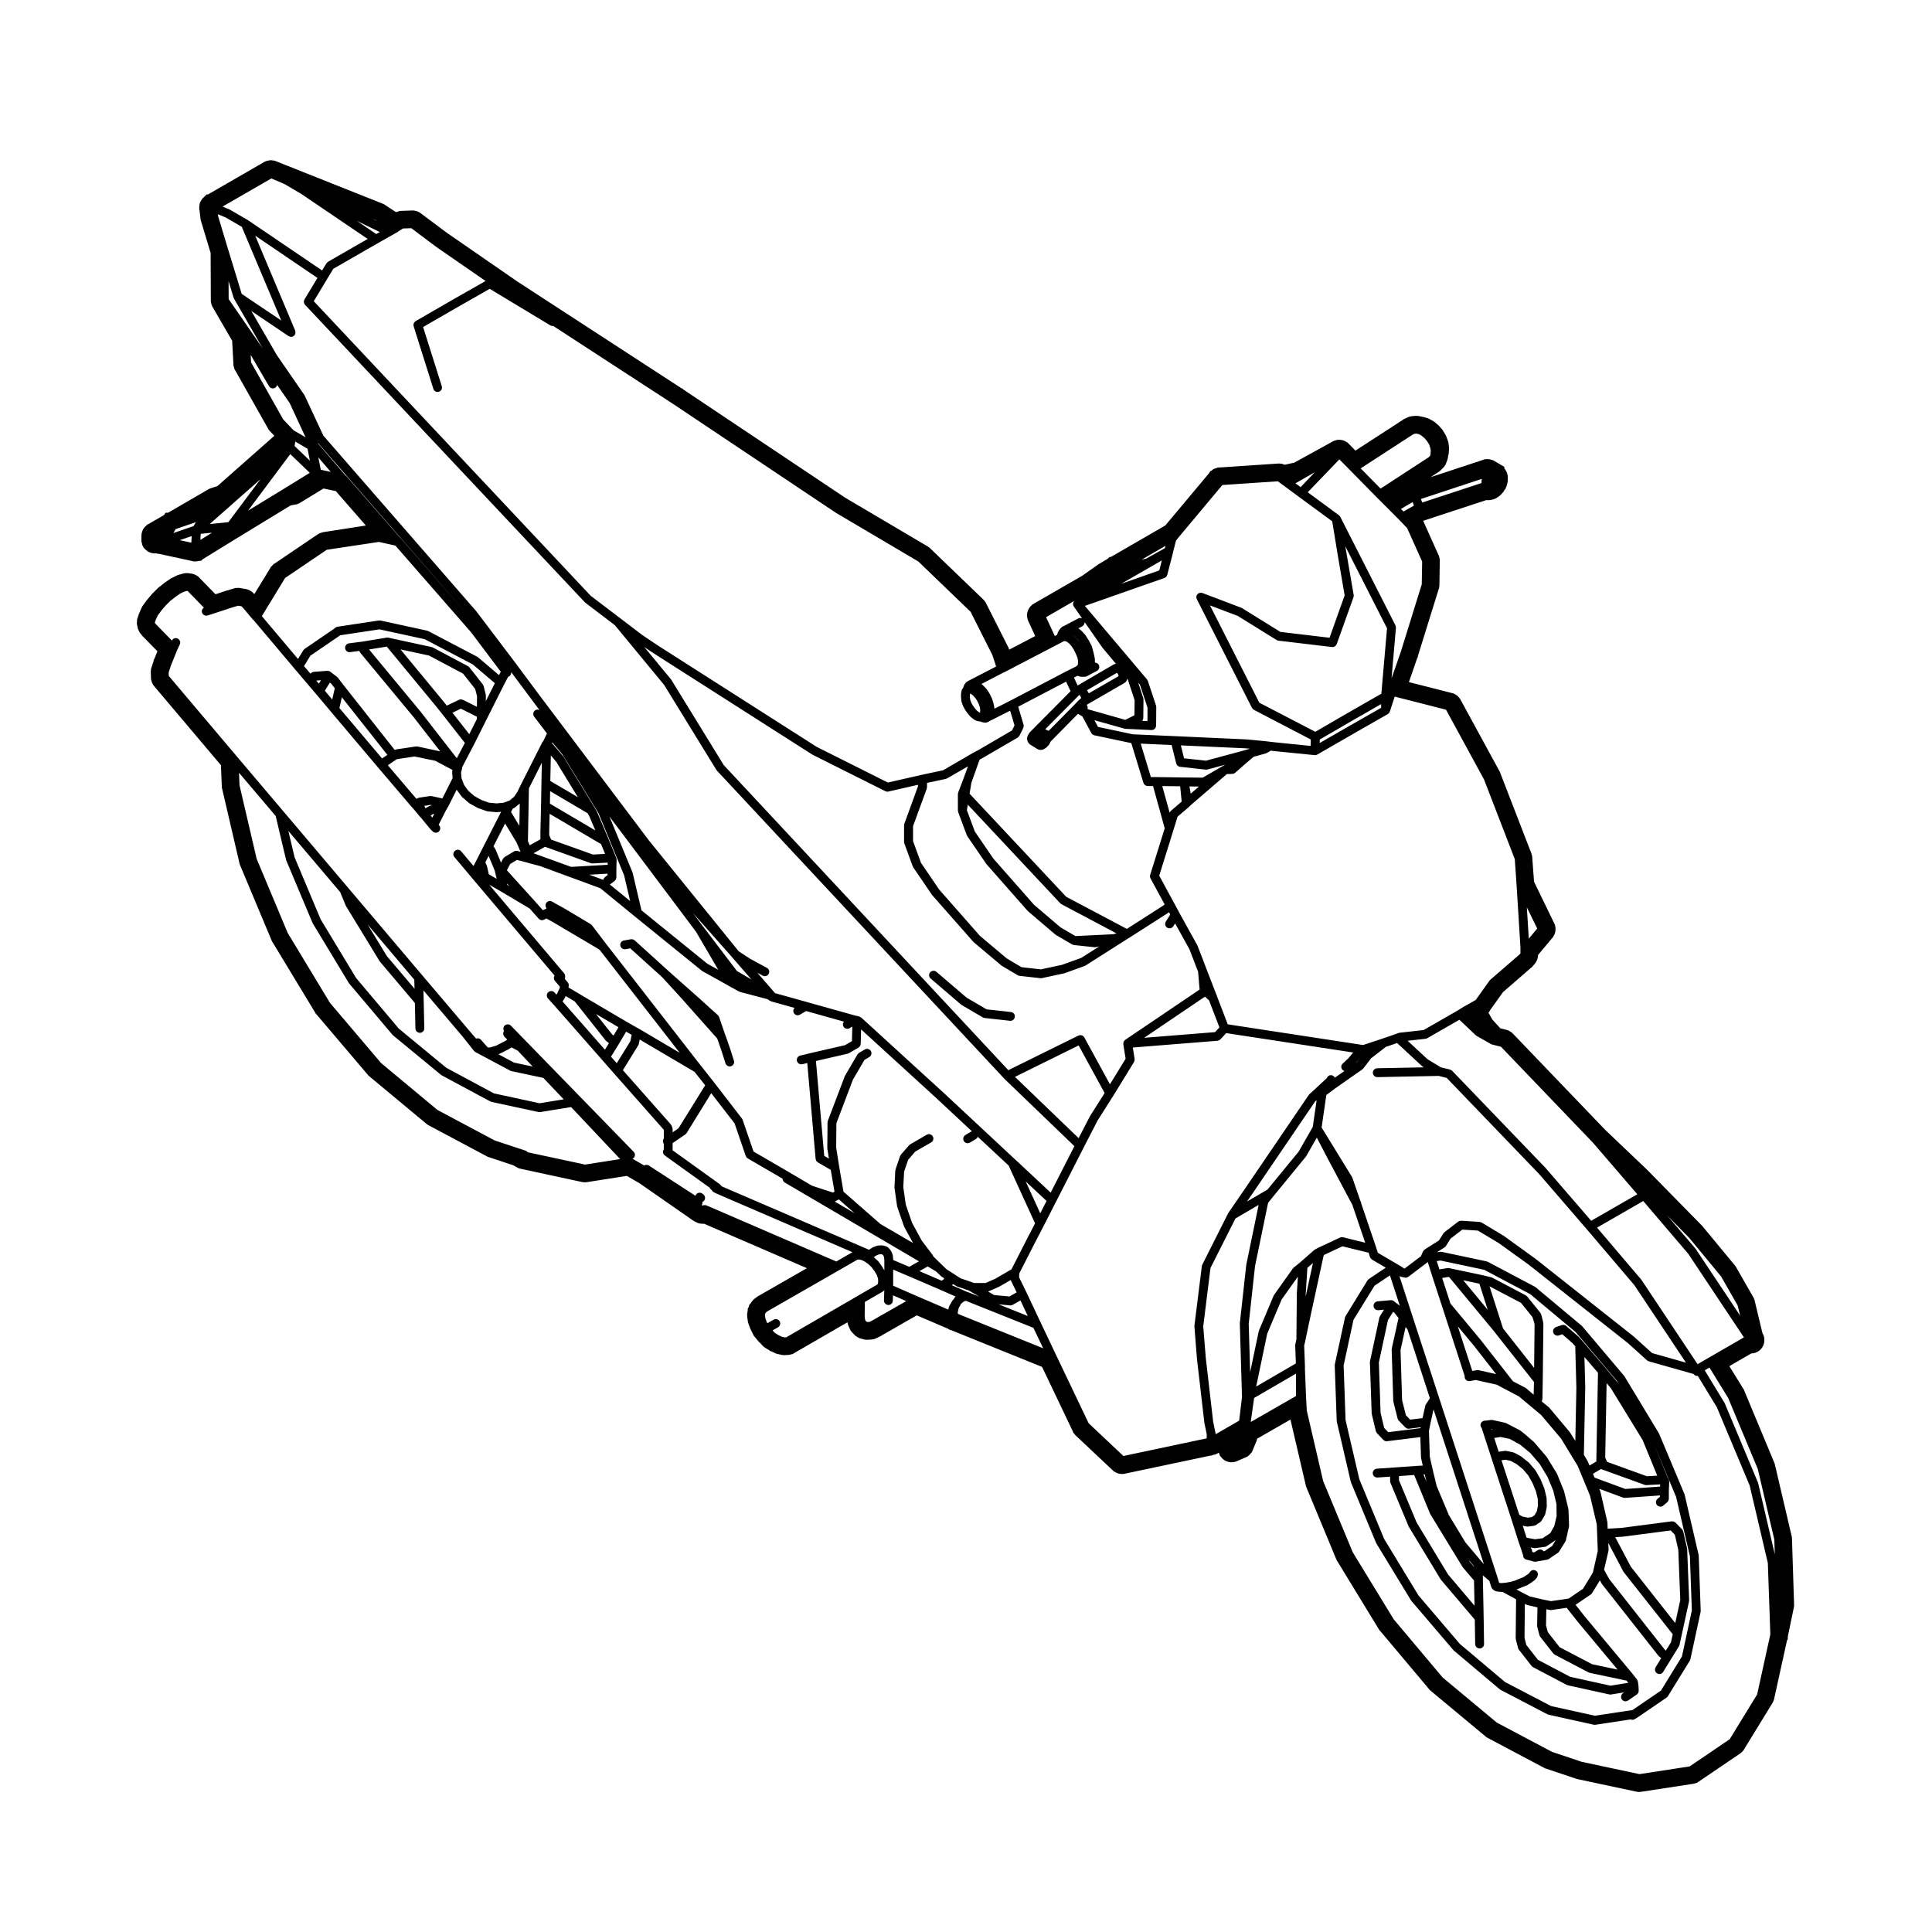 <?xml version="1.0" encoding="UTF-8"?>
<!-- Uploaded to: SVG Repo, www.svgrepo.com, Generator: SVG Repo Mixer Tools -->
<svg fill="#000000" width="800px" height="800px" version="1.1" viewBox="144 144 512 512" xmlns="http://www.w3.org/2000/svg">
 <g>
  <path d="m618.89 551.71-0.02-0.297-0.012-0.09-0.059-0.262-4.438-18.957-0.039-0.125-0.012-0.074-0.02-0.051-0.012-0.039-0.02-0.055-0.09-0.223-7.918-18.992-0.02-0.09-0.039-0.102-0.051-0.082-0.02-0.055-0.059-0.086-0.102-0.152-3.664-5.934 5.812-3.367c0.73-0.012 1.414-0.242 2.016-0.672 1.508-1.094 1.891-3.152 0.945-4.707l-2.066-8.629-0.082-0.312-0.102-0.191c-0.039-0.133-0.102-0.281-0.195-0.422l-4.535-7.926-0.09-0.156-0.012-0.039-0.02-0.023-0.031-0.051-0.059-0.059-0.137-0.172-8.422-10.191-0.039-0.059-0.117-0.137-0.195-0.195-14.426-14.699h-0.012l-0.125-0.133-0.039-0.035-0.215-0.215-0.031-0.02-10.695-10.184-24.52-25.562-0.258-0.258-0.188-0.109c-0.105-0.086-0.215-0.152-0.344-0.227-0.102-0.055-0.207-0.117-0.332-0.176l-0.176-0.105-0.422-0.105-1.602-0.414-2.098-2.312-1.043-1.844 0.176-0.102 0.227-0.469 3.473-4.848 7.465-6.481 0.125-0.066 0.102-0.125 0.07-0.051 0.051-0.086 0.09-0.109 0.539-0.629 0.207-0.238 0.125-0.266c0.07-0.109 0.188-0.312 0.277-0.539 0.09-0.258 0.125-0.453 0.168-0.641 0.039-0.145 0.059-0.352 0.059-0.598l3.848-4.613 0.195-0.246 0.137-0.277c0.07-0.117 0.207-0.344 0.309-0.66 0.09-0.309 0.117-0.578 0.125-0.719l-0.012 0.016c0.031-0.156 0.051-0.359 0.031-0.613-0.012-0.262-0.059-0.488-0.117-0.66v-0.176l-0.238-0.488v-0.012l-0.145-0.309-0.012-0.004-5.176-10.656-0.484-6.508-0.02-0.328-0.07-0.195c-0.031-0.133-0.07-0.309-0.137-0.484l-8.246-21.332-0.117-0.324-0.059-0.07c0-0.02 0-0.02-0.012-0.031l-10.352-19.008-0.051-0.09-0.059-0.09-0.105-0.156-0.031-0.02c-0.105-0.145-0.195-0.242-0.246-0.297-0.012-0.02-0.176-0.246-0.465-0.453l-0.215-0.168-0.266-0.125c-0.051-0.031-0.137-0.082-0.246-0.125l-0.145-0.102-0.414-0.102-11.426-2.906 2.195-6.328 0.02-0.023 0.156-0.309v-0.195l5.543-17.84 0.102-0.309 0.012-0.215c0.031-0.137 0.059-0.309 0.059-0.508l0.102-6.402 0.012-0.414-0.059-0.176c-0.02-0.082-0.031-0.125-0.039-0.168 0-0.059-0.02-0.176-0.07-0.312v-0.031l-0.059-0.188-0.031-0.105-0.07-0.109-4.086-9.113 16.738-5.492c0.125 0.02 0.258 0.031 0.383 0.031h0.031c0.277 0 0.473-0.016 0.672-0.059l0.258-0.039c0.246-0.039 0.473-0.105 0.711-0.195l0.051-0.004 0.332-0.16 0.07-0.039 0.051-0.004 0.352-0.238 0.254-0.152 0.059-0.047 0.125-0.098 0.266-0.188 0.117-0.137c0.09-0.07 0.195-0.16 0.297-0.273l0.289-0.336 0.039-0.055 0.102-0.074 0.059-0.109h0.012l0.012-0.02 0.176-0.324 0.137-0.227 0.227-0.227 0.105-0.324c0.145-0.266 0.238-0.543 0.312-0.836l0.102-0.484 0.07-0.312v-0.141c0.012-0.102 0.02-0.203 0.02-0.312v-0.961l-0.07-0.258c-0.02-0.188-0.059-0.336-0.117-0.504-0.082-0.246-0.168-0.422-0.246-0.57-0.07-0.125-0.156-0.293-0.277-0.465l-0.176-0.223-0.012-0.023-0.02-0.023v-0.395l-1.16-0.676v-0.004l-0.031-0.02-0.012-0.004-1.465-0.863-0.309-0.176-0.176-0.039c-0.145-0.059-0.277-0.102-0.363-0.117-0.145-0.051-0.324-0.102-0.523-0.121l-0.137-0.016h-0.031l-0.059-0.012h-0.355l-0.145 0.023c-0.012 0.004-0.031 0.004-0.039 0.004-0.059 0-0.125 0.02-0.195 0.02h-0.266l-0.344 0.141-13.945 4.602 2.125-1.387 0.266-0.168 0.09-0.105c0.07-0.051 0.137-0.105 0.215-0.191l0.641-0.645c0.195-0.195 0.383-0.422 0.523-0.672l0.09-0.102 0.188-0.465 0.312-0.836c0.082-0.25 0.125-0.453 0.145-0.613 0.031-0.152 0.07-0.316 0.07-0.527 0.031-0.074 0.051-0.141 0.07-0.215l0.059-0.191 0.031-0.371 0.059-0.84 0.012-0.191 0.012-0.051 0.008-0.031v-0.059l-0.02-0.09-0.02-0.227-0.102-0.926-0.031-0.312-0.07-0.16c-0.02-0.109-0.059-0.227-0.102-0.348l-0.383-1.02-0.059-0.176-0.012-0.023-0.012-0.012-0.039-0.102-0.07-0.098-0.059-0.125-0.551-0.91-0.102-0.176v-0.012l-0.059-0.105-0.09-0.086-0.082-0.105-0.719-0.82-0.07-0.086-0.023-0.039-0.117-0.125-0.082-0.051-0.051-0.039-0.77-0.672-0.238-0.211-0.125-0.055c-0.082-0.066-0.176-0.121-0.277-0.172l-0.887-0.484-0.309-0.156-0.125-0.02-0.176-0.07-0.719-0.211-0.312-0.102-0.195-0.004h-0.012l-0.766-0.176-0.266-0.059-0.227-0.004c-0.117-0.02-0.238-0.023-0.352-0.023h-0.09l-0.102 0.004-0.816 0.059c-0.258 0.016-0.473 0.066-0.629 0.117-0.176 0.035-0.395 0.09-0.621 0.203l-0.797 0.363-0.039 0.016-0.105 0.035-0.09 0.055-0.059 0.035-0.082 0.07-0.125 0.086-12.586 8.16-1.547-1.57v-0.004l-0.195-0.203-0.039-0.031-0.332-0.344-0.145-0.059c-0.09-0.07-0.188-0.125-0.277-0.168l-0.09-0.07-0.344-0.145c-0.039-0.023-0.082-0.035-0.117-0.051l-0.059-0.031-0.168-0.055c-0.188-0.047-0.352-0.074-0.473-0.09l-0.102-0.016c-0.125-0.016-0.258-0.031-0.414-0.031h-0.227l-0.09 0.02h-0.082l-0.297 0.039-0.176 0.07c-0.137 0.02-0.289 0.07-0.453 0.125l-0.215 0.102-0.059 0.031c-0.051 0.02-0.082 0.039-0.125 0.066l-10.191 5.613-2.551 0.559c-0.176-0.082-0.363-0.156-0.59-0.215l-0.207-0.059-0.246-0.02c-0.168-0.02-0.312-0.039-0.484-0.039h-0.137l-0.102 0.012-15.496 1.043h-0.473l-0.246 0.125c-0.059 0.016-0.117 0.031-0.168 0.051-0.082 0.023-0.188 0.055-0.309 0.102l-0.414 0.137-0.238 0.215c-0.102 0.07-0.207 0.145-0.297 0.227l-0.371 0.207-0.207 0.402-11.633 13.895-14.445 8.352h-0.332l-0.309 0.297-0.188 0.188-2.066 1.23-0.051 0.012-0.102 0.07-0.289 0.145-0.105 0.117-4.172 2.941-12.852 7.41-0.258 0.152-0.215 0.203c-0.105 0.09-0.277 0.227-0.441 0.43-0.168 0.211-0.277 0.367-0.363 0.543-0.137 0.242-0.238 0.434-0.297 0.645-0.07 0.227-0.102 0.43-0.125 0.637-0.02 0.156-0.059 0.414-0.031 0.734 0.02 0.215 0.07 0.414 0.105 0.551 0.02 0.145 0.082 0.371 0.195 0.629l1.859 4.027-6.898 3.602-0.062-0.211-0.012-0.051-0.039-0.051-0.004-0.098-0.051-0.09-0.051-0.105-5.926-11.73-0.137-0.297-0.176-0.188c-0.07-0.137-0.207-0.297-0.395-0.473l-14.09-13.566-0.238-0.23-0.137-0.066c-0.07-0.059-0.145-0.125-0.246-0.188l-21.836-12.891-42.949-28.707-0.266-0.277-0.258-0.074-43.523-28.309-18.695-12.922-6.906-5.168c-0.188-0.156-0.383-0.258-0.551-0.324-0.102-0.059-0.297-0.145-0.523-0.215-0.188-0.051-0.344-0.09-0.504-0.105l-0.176-0.039-0.371-0.016c-0.039 0-0.09 0-0.137 0.004l-2.863 0.102-0.344 0.012-0.207 0.066c-0.082 0.023-0.156 0.039-0.227 0.066-0.117 0.031-0.258 0.07-0.422 0.125l-0.188 0.051-0.012 0.004-2.949-1.938-0.289-0.18-0.039-0.016-0.332-0.137-28.215-11.23-0.324-0.125-0.207-0.023c-0.102-0.02-0.188-0.031-0.258-0.039-0.125-0.023-0.309-0.051-0.523-0.051h-0.109l-0.188 0.012-0.102 0.02c-0.098 0-0.262 0.031-0.426 0.082-0.082 0-0.297 0.059-0.559 0.168l-0.238 0.102-0.039 0.031c-0.039 0.02-0.082 0.047-0.125 0.059l-14.879 8.59h-0.363l-0.492 0.512-0.02 0.008-0.125 0.133c-0.09 0.082-0.172 0.145-0.258 0.227l-0.145 0.125-0.207 0.27c-0.082 0.094-0.164 0.211-0.207 0.312-0.07 0.117-0.156 0.277-0.238 0.453l-0.121 0.305-0.012 0.102c0 0.016 0 0.031-0.012 0.051l-0.051 0.242-0.02 0.246c-0.012 0.07-0.02 0.168-0.02 0.297l-0.02 0.023v0.023l-0.02 0.145 0.02 0.141v0.449l0.07 0.125 0.27 2.277 0.02 0.246v0.012l0.012 0.039 0.031 0.082 0.07 0.246 2.539 8.422 0.051 12.594v0.352l0.039 0.137 0.012 0.023 0.02 0.086 0.02 0.168 0.09 0.277c0.031 0.082 0.051 0.145 0.082 0.207l0.031 0.16 0.168 0.301 5.195 8.961 0.332 6.172v0.312l0.059 0.227c0.031 0.117 0.059 0.207 0.07 0.266 0.02 0.051 0.051 0.145 0.09 0.289l0.039 0.203 0.215 0.367 8.691 15.41 0.227 0.422 0.117 0.09c0.039 0.066 0.102 0.125 0.168 0.191l1.168 1.23-15.086 13.332-1.742 0.562-0.309 0.105-0.105 0.074c-0.105 0.047-0.215 0.102-0.332 0.168l-10.578 6.141-0.684 0.012-0.391 0.609-4.172 2.402-0.352 0.188-0.188 0.215c-0.117 0.102-0.238 0.191-0.332 0.309l-0.082 0.07-0.09 0.121-0.02 0.012-0.031 0.039-0.051 0.086-0.238 0.309-0.102 0.277c-0.051 0.098-0.09 0.18-0.117 0.281-0.059 0.156-0.09 0.293-0.125 0.422l-0.051 0.176v0.137c-0.031 0.125-0.051 0.281-0.051 0.457v1.516l0.059 0.188c0.02 0.137 0.051 0.238 0.082 0.312 0.012 0.082 0.039 0.188 0.082 0.309l0.039 0.18 0.188 0.367 0.215 0.395 0.215 0.168c0.207 0.246 0.434 0.449 0.68 0.609 0.07 0.066 0.195 0.152 0.344 0.227 0.555 0.262 1.09 0.406 1.629 0.406 0.168 0 0.332-0.02 0.492-0.039l0.125 0.117h0.516c0.09 0.039 0.207 0.07 0.312 0.098l8.578 1.855 0.051 0.016 0.156 0.066h0.383 0.156c0.332 0 0.68-0.051 1.004-0.145h0.504l0.441-0.441 9.238-5.684 14.07-8.578 1.367-0.25 0.332-0.066 0.207-0.105c0.012 0 0.012-0.012 0.02-0.012l0.137-0.016 0.402-0.223 6.238-3.805 3.25 0.684 7.969 9.129-11.078 1.723-0.215 0.031h-0.012l-0.105 0.016-0.102 0.035-0.137 0.047-0.344 0.109-0.312 0.117-0.09 0.059-0.09 0.023-0.324 0.211-11.348 7.684-0.305 0.164-0.207 0.258c-0.102 0.09-0.168 0.16-0.215 0.215-0.012 0.016-0.039 0.051-0.09 0.09l-0.215 0.188-0.156 0.312-0.082 0.117-0.012 0.035-4.121 6.746-0.277-0.297-0.227-0.238-0.238-0.145c-0.137-0.105-0.289-0.207-0.441-0.297-0.168-0.082-0.332-0.156-0.527-0.215-0.125-0.066-0.324-0.125-0.559-0.168l-1.5-0.254-0.207-0.039h-0.301c-0.07 0-0.145 0-0.227 0.012h-0.039c-0.07 0-0.207 0.012-0.383 0.023h-0.125l-0.344 0.105-1.797 0.539h-0.02l-0.352 0.105-0.117 0.039-0.02 0.012-2.59 0.855-4.336-4.445-0.215-0.227-0.227-0.141c-0.137-0.102-0.312-0.227-0.551-0.332-0.156-0.082-0.332-0.145-0.465-0.176-0.168-0.066-0.363-0.125-0.621-0.156l-0.77-0.109-0.156-0.016h-0.34-0.02c-0.312 0-0.621 0.039-0.918 0.125l-1.102 0.312-0.195 0.051-0.051 0.012-0.02 0.012-0.059 0.012-0.062 0.047-0.207 0.102-1.188 0.578-0.07 0.023-0.102 0.031-0.059 0.051-0.102 0.051-0.09 0.07-0.102 0.074-1.16 0.789-0.02 0.012-0.184 0.137-0.289 0.191-0.02 0.051-1.309 1.012-0.293 0.238-0.059 0.09-1.242 1.242-0.059 0.039-0.137 0.156-0.105 0.105-0.039 0.059-1.023 1.211h-0.012l-0.051 0.07-0.031 0.039-0.207 0.246-0.039 0.074-0.918 1.254-0.195 0.266-0.051 0.137c-0.059 0.09-0.105 0.191-0.145 0.301l-0.492 1.109-0.02 0.039-0.082 0.207-0.117 0.246-0.012 0.082-0.305 0.914-0.105 0.309-0.02 0.195c-0.031 0.18-0.039 0.348-0.039 0.449-0.012 0.086-0.012 0.195-0.012 0.348l-0.02 0.23 0.09 0.434 0.117 0.578 0.059 0.312 0.117 0.246c0.02 0.039 0.039 0.082 0.051 0.117 0.059 0.141 0.125 0.297 0.207 0.418l0.07 0.176 0.242 0.312 0.332 0.418 0.059 0.082 0.117 0.133 0.105 0.152 0.082 0.051 3.809 3.879-0.727 1.805-0.039 0.047-0.059 0.152-0.145 0.312-0.016 0.172-0.609 1.879-0.105 0.312-0.012 0.266c-0.039 0.172-0.059 0.383-0.051 0.621l0.051 1.547 0.012 0.324 0.082 0.25c0.02 0.125 0.07 0.328 0.156 0.555 0.082 0.215 0.176 0.395 0.277 0.543 0.059 0.121 0.145 0.281 0.297 0.441l17.715 20.965 0.227 5.602 0.012 0.227v0.09l0.012 0.031 0.082 0.348 4.574 19.664 0.039 0.152v0.09l0.168 0.387 8.266 19.734 0.207 0.492 0.102 0.098 11.234 18.566 0.07 0.137 0.02 0.031 0.02 0.02 0.105 0.191 0.105 0.086 13.68 16.098 0.105 0.133 0.02 0.023 0.02 0.016 0.102 0.117 0.09 0.066 0.07 0.059 15.133 12.586 0.227 0.195 0.082 0.035 0.227 0.141 15.438 8.223 0.137 0.074 0.02 0.012h0.012l0.188 0.105 0.117 0.02 0.02 0.004 6.543 2.18 1.023 0.57 0.395 0.223 0.168 0.023c0.105 0.051 0.246 0.09 0.414 0.121l16.219 3.496c0.266 0.051 0.473 0.07 0.66 0.07h0.039c0.246 0 0.402 0 0.578-0.035l10.602-1.656 3.356 1.949 13.816 9.613 0.188 0.145c0.137 0.105 0.289 0.195 0.414 0.258 0.09 0.07 0.188 0.125 0.309 0.18l0.125 0.059h0.012l0.309 0.133 0.082 0.047 0.465 0.203h0.125c0.277 0.059 0.551 0.102 0.836 0.102h0.453l27.234 11.77-12.863 7.371-0.289 0.16-0.07 0.074c-0.02 0.012-0.031 0.023-0.039 0.031l-0.609 0.453-0.246 0.195-0.168 0.195c-0.105 0.105-0.246 0.25-0.371 0.434l-0.312 0.484-0.289 0.277-0.117 0.438c0 0.023-0.012 0.039-0.012 0.051-0.031 0.055-0.07 0.133-0.102 0.215l-0.195 0.328v0.441l-0.117 0.762-0.059 0.316 0.031 0.215c-0.02 0.145-0.02 0.332 0.02 0.527l0.145 1.074 0.051 0.297 0.031 0.098 0.082 0.242 0.453 1.23 0.031 0.07 0.012 0.051 0.188 0.418 0.031 0.035 0.527 1.066 0.227 0.441 0.105 0.098c0.051 0.059 0.102 0.109 0.145 0.176l0.73 0.867 0.031 0.082 0.137 0.117 0.168 0.25 0.137 0.066 0.828 0.875 0.227 0.238 0.125 0.102c0.102 0.07 0.207 0.141 0.324 0.227l1.043 0.648 0.395 0.277 0.195 0.031 0.945 0.441 0.324 0.156 0.145 0.031c0.082 0.023 0.176 0.055 0.297 0.082l1.004 0.211c0.266 0.055 0.504 0.086 0.73 0.086h0.105l0.195-0.02 0.754-0.039c0.332-0.023 0.641-0.102 0.945-0.195l0.176-0.02 0.453-0.277 14.113-8.16c0.02 0.191 0.07 0.359 0.102 0.469l0.031 0.145 0.156 0.395 0.371 0.816 0.215 0.453 0.145 0.125c0.09 0.125 0.195 0.277 0.344 0.402l0.578 0.594 0.246 0.25 0.195 0.105c0.082 0.051 0.156 0.105 0.246 0.152l0.051 0.031 0.059 0.051c0.102 0.051 0.176 0.086 0.258 0.117l0.156 0.102 0.352 0.105 0.816 0.215c0.258 0.066 0.527 0.105 0.836 0.117h0.145l0.215-0.02 0.805-0.051c0.473-0.023 0.926-0.145 1.359-0.363l0.945-0.469 0.344-0.172 0.051-0.051 9.344-5.352 8.207 3.516c0.059 0.039 0.125 0.09 0.207 0.117 0 0.012 0.02 0.02 0.039 0.031l0.156 0.105 0.352 0.121 0.371 0.121 23.871 9.652 8.125 17.023 0.145 0.371 0.051 0.059 0.039 0.098 0.137 0.117c0.125 0.188 0.277 0.348 0.422 0.508l9.828 9.25 0.258 0.246 0.137 0.059c0.105 0.082 0.246 0.145 0.383 0.227 0.102 0.059 0.238 0.137 0.414 0.203 0.395 0.145 0.805 0.223 1.23 0.223 0.238 0 0.465-0.02 0.699-0.07l22.773-4.812h0.309l0.258-0.137 0.441-0.105 0.344-0.082 0.051-0.031 0.059-0.012 0.441-0.242 0.309-0.176c0.031 0.109 0.07 0.242 0.117 0.387l0.227 0.523 0.156 0.137c0.195 0.309 0.434 0.555 0.719 0.766l0.07 0.059 0.07 0.047 0.434 0.293 0.105 0.012c0.441 0.215 0.961 0.332 1.477 0.332 0.492 0 0.961-0.102 1.406-0.301l2.301-0.996 0.312-0.125 0.102-0.082 0.207-0.09 0.117-0.137c0.105-0.082 0.207-0.156 0.309-0.25 0.156-0.156 0.258-0.293 0.352-0.406 0.031-0.051 0.07-0.102 0.105-0.145l0.168-0.152 0.207-0.508 0.051-0.105 0.09-0.211v-0.02l0.797-1.906 0.125-0.293 0.031-0.195c0.031-0.102 0.051-0.207 0.082-0.324l8.836-5.078 4.066 17.422 0.02 0.133 0.02 0.086 0.156 0.402 7.891 18.992 0.051 0.109v0.031l0.02 0.035 0.137 0.301 0.102 0.09 10.871 17.82 0.051 0.09 0.02 0.039 0.031 0.031 0.137 0.238 0.117 0.09 13.047 15.527 0.125 0.168 0.039 0.051 0.031 0.012 0.039 0.051 0.09 0.059 0.168 0.156 14.484 12.047 0.207 0.18 0.02 0.004 0.051 0.047 0.371 0.203 14.793 7.844 0.117 0.055 0.059 0.047 0.051 0.02 0.125 0.07 0.125 0.02 0.102 0.039 7.898 2.644 0.289 0.121 0.145 0.012 15.598 3.32c0.246 0.051 0.465 0.07 0.66 0.082h0.031c0.246 0 0.402-0.012 0.578-0.039l13.785-2.117c0.289-0.051 0.57-0.117 0.828-0.23l0.145-0.023 0.465-0.301 11.047-7.5c0.309-0.215 0.59-0.484 0.805-0.777l0.07-0.059 0.145-0.242 0.102-0.168 0.227-0.379v-0.012l7.176-11.703 0.176-0.301 0.051-0.156c0.082-0.156 0.156-0.371 0.215-0.605l3.438-15.613 0.195-0.207v-0.73l1.594-7.684 0.07-0.332-0.012-0.137c0.012-0.117 0.031-0.246 0.012-0.395zm-131.21-64.773c0 0.016-0.012 0.023-0.012 0.035l-0.105 12-0.289 1.25c-0.012 0.059 0 0.105-0.012 0.16 0 0.055-0.02 0.105-0.02 0.152l0.176 4.797-10.52 6.121 2.922-13.992 3.82-9.074 4.309-6.055-0.281 4.574c0 0.016 0.012 0.02 0.012 0.031zm-12.191 33.891 0.012-0.293 0.855-6.062 11.098-6.449v5.941zm11.336-40.891c-0.039 0.039-0.059 0.09-0.102 0.125-0.039 0.035-0.09 0.066-0.105 0.102l-4.957 6.973c-0.02 0.035-0.039 0.074-0.059 0.109-0.012 0.051-0.051 0.07-0.07 0.105l-3.914 9.305c0 0.035 0 0.066-0.02 0.109 0 0.031-0.031 0.066-0.039 0.098l-2.254 10.777-0.383-12.801 1.672-15.297 3.465-16.773 1.508-1.875 8.453-10.305c0.031-0.039 0.039-0.074 0.059-0.105 0.012-0.016 0.039-0.031 0.059-0.055l2.832-4.941 2.609 5.008 0.012 0.031 6.699 12.594c0.012 0.031 0.031 0.039 0.039 0.059 0.02 0.031 0.031 0.07 0.051 0.105l0.07 0.09c0.012 0.059 0 0.105 0.02 0.16l3.324 9.805-5.894-1.457c-0.039-0.012-0.09 0-0.137 0-0.09-0.02-0.176-0.02-0.266-0.02-0.07 0.012-0.145 0.039-0.207 0.059-0.059 0.02-0.105 0.02-0.156 0.039l-5.551 2.594c-0.012 0-0.02 0.004-0.02 0.016-0.012 0.012-0.02 0-0.031 0.012l-1.012 0.527c-0.031 0.016-0.059 0.055-0.09 0.074-0.039 0.023-0.09 0.039-0.137 0.074l-3.688 3.231c-0.039 0.031-0.082 0.059-0.105 0.102zm-12.535-0.754c0 0.023-0.02 0.039-0.02 0.059l-1.703 15.422c0 0.02 0.02 0.059 0.012 0.09 0 0.031-0.012 0.051-0.012 0.082l0.578 19.402-0.754 6.246-6.238 3.602v-0.086c0-0.039-0.02-0.082-0.031-0.117 0-0.039 0.02-0.082 0-0.125l-0.621-2.988-1.949-16.859v-0.02l-0.68-8.387 1.918-15.473 6.621-13.125 6.141-3.594-3.266 15.82c0.004 0.012 0.004 0.031 0.004 0.051zm-10.492 45.992-22.082 4.676-9.211-8.68-8.672-18.164-4.066-8.559-3.75-7.965-0.012-0.004v-0.012l-1.93-3.965 0.039-1.027 4.676-9.16 1.84-3.535v-0.012h0.012l3.168-6.231h0.012l7.379-14.461v-0.012l3.68-7.133 4.191-6.609c0.012 0 0.012-0.004 0.012-0.012v-0.004l5.441-8.867c0.031-0.051 0.039-0.102 0.051-0.145 0.039-0.082 0.07-0.156 0.09-0.246 0.02-0.074 0.012-0.152 0.012-0.227 0-0.059 0.02-0.121 0.012-0.176l-0.484-3.039 22.445-1.793c0.07 0 0.117-0.039 0.176-0.051 0.07-0.031 0.156-0.031 0.227-0.07 0.102-0.047 0.176-0.109 0.266-0.176 0.031-0.035 0.07-0.051 0.102-0.086l0.031-0.031 1.496-1.617 33.664 5.141-1.32 1.57-1.465 1.375c-0.484 0.449-0.504 1.184-0.059 1.648 0.156 0.168 0.332 0.258 0.527 0.312l-2.547 1.766c-0.258-0.527-0.867-0.797-1.426-0.605-0.332 0.121-0.578 0.402-0.699 0.727l-4.676 4.324c-0.02 0.023-0.031 0.066-0.059 0.09-0.031 0.035-0.07 0.059-0.09 0.105 0 0-0.02 0-0.02 0.02l-16.727 24.586-0.012 0.016-4.488 6.539c-0.02 0.035-0.02 0.059-0.031 0.086l-0.059 0.059-6.812 13.551s0 0.012-0.02 0.012l-0.02 0.059c-0.031 0.051-0.031 0.105-0.051 0.168-0.02 0.07-0.051 0.137-0.059 0.215l-1.969 15.793c0 0.039 0.012 0.07 0.012 0.109s-0.02 0.074-0.012 0.121l0.68 8.551v0.023 0.023l1.961 16.895c0.012 0.023 0.02 0.035 0.02 0.055v0.051l0.609 2.949zm-66.879-37.188c-0.031 0.059-0.09 0.109-0.117 0.188-0.031 0.051-0.039 0.102-0.051 0.145-0.051 0.031-0.09 0.059-0.117 0.082-0.02 0.02-0.039 0.02-0.051 0.031-0.039 0.039-0.059 0.09-0.102 0.137-0.039 0.059-0.102 0.09-0.117 0.145l-0.422 0.746c-0.012 0-0.012 0-0.012 0.012l-0.012 0.012-0.371 0.676c-0.02 0.066-0.02 0.121-0.051 0.176-0.02 0.047-0.051 0.098-0.059 0.141l-0.125 0.578-8.07-3.465-6.543-2.856v-4.277l3.848 1.641h0.02l8.531 3.672 4.152 1.82-0.227 0.238c-0.039 0.051-0.059 0.105-0.105 0.16zm-22.969 6.359-0.312-0.074-0.207-0.215-0.195-0.418-0.082-0.848 0.051-3.769 4.066-2.352h0.012l0.59-0.344s0.012 0 0.012-0.012l0.031-0.02c0.145-0.09 0.277-0.207 0.363-0.352 0.012-0.012 0.031-0.012 0.031-0.031l0.039-0.055-0.09 2.769c-0.02 0.641 0.492 1.18 1.133 1.211h0.039c0.629 0 1.16-0.504 1.168-1.133l0.051-1.438 3.512 1.543-9.012 5.144-0.73 0.363zm-22 4.07-0.719-0.156-0.926-0.434-0.926-0.578-0.648-0.68 1.438-0.805c0.559-0.324 0.766-1.043 0.453-1.594-0.324-0.57-1.055-0.777-1.602-0.441l-1.672 0.938-0.156-0.324-0.363-0.988-0.117-0.77 0.082-0.504 0.188-0.266 0.402-0.312 18.902-10.844 4.922-2.832 0.414-0.055 0.699 0.141 0.539 0.266 0.309 0.145 0.984 0.699 0.855 0.828 0.754 1.023 0.598 1.004 0.324 0.953 0.039 0.828-0.059 0.492-0.176 0.277-0.395 0.227h-0.02l-4.5 2.609c-0.09 0.031-0.156 0.082-0.238 0.145l-18.992 11.004zm-21.746-34.914-0.059-0.051c-0.02-0.012-0.031-0.012-0.039-0.016-0.012-0.004-0.02-0.035-0.031-0.035l-0.09-0.059c0.156-0.258 0.195-0.539 0.156-0.82 0.176-0.074 0.332-0.18 0.465-0.336 0.395-0.516 0.309-1.254-0.215-1.652l-0.258-0.207c-0.504-0.395-1.25-0.309-1.652 0.207-0.082 0.117-0.125 0.238-0.168 0.363l-12.359-8.02c-0.383-0.246-0.867-0.23-1.238-0.012l-3.078-1.789c0.09-0.051 0.188-0.102 0.277-0.172 0.453-0.457 0.473-1.195 0.02-1.668l-32.531-33.418c-0.453-0.469-1.199-0.484-1.652-0.031-0.402 0.383-0.453 0.973-0.176 1.43-0.312 0.449-0.309 1.062 0.09 1.492l0.766 0.805-0.672 0.422-2.223 1.145-1.633 0.504h-0.629l-0.227-0.262-0.59-0.637-0.984-1.133c-0.324-0.383-0.855-0.488-1.301-0.312l-1.785-2.082v-0.004l-0.02-0.023c-0.012 0-0.012-0.004-0.012-0.004l-12.504-14.727-19.82-23.398-16.992-20.062-12.09-14.262-18.223-21.555-0.031-0.91 0.609-1.867 1.672-4.137 0.672-1.426c0.277-0.59 0.012-1.281-0.57-1.559-0.57-0.277-1.238-0.035-1.527 0.523l-4.273-4.367-0.215-0.258-0.031-0.133 0.246-0.73 0.516-1.133 0.906-1.25 1.113-1.316 1.281-1.281 1.406-1.102 1.25-0.871 1.043-0.504 0.777-0.215 0.145 0.02 4.316 4.418c-0.441 0.293-0.66 0.812-0.492 1.328 0.168 0.492 0.629 0.812 1.125 0.812 0.105 0 0.246-0.023 0.352-0.055l1.48-0.473 4.812-1.586 1.809-0.535 0.875 0.145 0.516 0.539 2.508 2.984c0.02 0.039 0.07 0.051 0.105 0.082 0.051 0.051 0.082 0.105 0.145 0.145l0.012 0.012 10.934 12.969v0.004l5.648 6.644 0.012 0.004 3.894 4.641 12.359 14.625v0.004l9.082 10.664c0.012 0.02 0.039 0.02 0.051 0.039 0.012 0.012 0.012 0.031 0.031 0.039l0.125 0.125 0.414 0.473 1.477 1.793c0.02 0.016 0.039 0.016 0.051 0.031 0.02 0.023 0.031 0.047 0.039 0.059l0.176 0.168 2.324 2.848c0.02 0.02 0.031 0.035 0.051 0.051 0.012 0.02 0.012 0.031 0.031 0.039l0.691 0.691c0.227 0.23 0.527 0.344 0.828 0.344 0.309 0 0.598-0.109 0.836-0.344 0.453-0.465 0.453-1.199 0-1.664l-0.09-0.09 1.93-3.809 0.66-1.125c0.012-0.012 0.012-0.031 0.02-0.047 0.012-0.004 0.012-0.016 0.02-0.023l2.144-4.293 1.301 1.762c0.02 0.031 0.051 0.051 0.07 0.07 0.039 0.039 0.059 0.098 0.102 0.125l1.754 1.527c0.039 0.035 0.082 0.051 0.117 0.086 0.039 0.016 0.051 0.051 0.09 0.066l2.106 1.16c0.02 0.016 0.059 0.012 0.082 0.031 0.031 0.012 0.051 0.039 0.102 0.059l2.211 0.777c0.07 0.023 0.117 0.02 0.168 0.031 0.039 0.016 0.082 0.031 0.117 0.039l2.273 0.215h0.105 0.012 0.102l1.094-0.105-0.07 0.109v0.02c0 0.004-0.012 0.004-0.012 0.004l-4.328 8.504c0 0.012-0.012 0.012-0.012 0.012l-2.106 4.172c-0.012 0-0.012 0.004-0.012 0.004l-0.797 1.551-3.266-3.891c-0.422-0.508-1.16-0.562-1.652-0.141-0.504 0.414-0.559 1.152-0.145 1.652l4.438 5.273v0.012l22.113 26.137c-0.277 0.422-0.277 0.977 0.07 1.375l0.59 0.691 0.734 0.855-0.031 0.363-0.73 1.562-0.137 0.191-0.523-0.559c-0.422-0.48-1.168-0.516-1.652-0.082-0.473 0.434-0.516 1.168-0.082 1.652l1.527 1.691h0.012l15.992 18.211v0.004l13.133 14.863 0.039 0.09v2.238c-0.117 0.172-0.188 0.367-0.207 0.574-0.039 0.297 0.02 0.598 0.207 0.867v1.457c-0.363 0.523-0.258 1.23 0.258 1.605l0.215 0.152c0 0.016 0.012 0 0.012 0.016v0.012l11.68 8.387c0.082 0.207 0.215 0.379 0.402 0.516l0.156 0.105c0.105 0.242 0.289 0.457 0.539 0.578l0.629 0.324h0.031c0.02 0.016 0.02 0.02 0.039 0.031h0.012l36.012 15.527-4.273 2.465-34.039-14.707h-0.012l-0.383-0.156c-0.332-0.141-0.688-0.094-0.988 0.055zm-46.898-14.559-1.457-0.484h-0.012l-6.723-2.223-15.176-8.082-14.949-12.438-13.543-15.945-11.211-18.551-8.219-19.625-4.543-19.492-0.125-3.309 9.715 11.457 2.734 11.551c0.012 0.035 0.031 0.066 0.039 0.102 0.012 0.031 0.012 0.055 0.012 0.082l6.977 16.59c0.012 0.02 0.031 0.031 0.039 0.051 0.02 0.035 0.02 0.07 0.039 0.105l9.508 15.723c0.012 0.02 0.039 0.039 0.051 0.055 0.031 0.035 0.031 0.066 0.051 0.105l11.461 13.566c0.031 0.02 0.051 0.031 0.07 0.055 0.039 0.023 0.051 0.066 0.07 0.102l12.742 10.496c0.039 0.039 0.09 0.051 0.117 0.074 0.031 0.016 0.039 0.051 0.07 0.059l12.883 6.922c0.051 0.031 0.082 0.02 0.125 0.031 0.051 0.023 0.105 0.07 0.188 0.09l12.461 2.691c0.082 0.023 0.168 0.023 0.246 0.023h0.012 0.012c0.059 0 0.105 0 0.168-0.012l8.207-1.328 13 13.785-9.301 1.457-15.195-3.266c-0.141-0.184-0.316-0.344-0.543-0.418zm-38.75-50.289c0.012 0.016 0.039 0.023 0.051 0.051 0.02 0.023 0.031 0.066 0.051 0.098l9.289 10.988 0.145 6.762c0.02 0.641 0.527 1.152 1.18 1.152h0.02c0.648-0.016 1.168-0.555 1.152-1.195l-0.156-7.176v-0.012l-0.07-2.852 10.363 12.203 3.031 3.82c0.102 0.133 0.227 0.23 0.371 0.312l9.289 4.957c0.039 0.023 0.082 0.016 0.117 0.035 0.059 0.023 0.117 0.066 0.195 0.07l8.402 1.785 5.402 5.68-6.402 1.039-12.082-2.613-12.625-6.785-12.574-10.367-11.324-13.418-9.418-15.582-6.898-16.43-1.641-6.957 13.719 16.184 1.508 3.633c0.012 0.031 0.039 0.035 0.039 0.059 0.02 0.031 0.02 0.07 0.051 0.105zm-3.148-9.68 12.379 14.637 0.07 2.414-7.352-8.68zm34.652 34.398 0.246-0.074c0.039-0.004 0.07-0.039 0.105-0.055 0.031-0.016 0.059 0 0.082-0.023l2.383-1.211c0.02-0.012 0.039-0.02 0.059-0.051 0.012-0.012 0.02 0 0.039-0.012l0.59-0.371 1.652 0.867 3.953 4.195-4.938-1.039zm-46.688-154.81h-0.012l-0.012-0.004-0.332-0.066-0.66-3.285 3.293 3.84zm-9.754 4.734-0.453 0.281-9.438 5.754 11.199-14.988 5.176 4.957-6.062 3.738c-0.176 0.051-0.301 0.145-0.422 0.258zm-27.98 13.855 3.168-1.09-0.102 1.75zm-1.703-1.898 0.641-1.047 5.336-1.828-0.621 1.047zm7.258 0.215 3.004-0.301-3.098 1.914zm2.383-2.598 13.461-11.887-8.52 11.395zm2.172-82.105 2.086 0.875 4.242 2.465 10.461 24.828-10.488-7.059-3.562-11.699-0.012-0.004-2.656-8.82zm45.973 5.644 1.641-0.926 0.039-0.023c0.105-0.066 0.195-0.141 0.289-0.23l1.125-0.684 2.188-0.074 6.629 4.973c0.012 0.012 0.02 0.012 0.031 0.012 0 0.004 0.012 0.016 0.012 0.016l13.008 8.992-9.012 5.129-0.012 0.012-9.508 5.492c-0.02 0.012-0.051 0.039-0.082 0.07-0.07 0.047-0.117 0.102-0.168 0.156-0.059 0.051-0.105 0.102-0.145 0.168-0.039 0.066-0.07 0.125-0.102 0.195-0.02 0.082-0.051 0.141-0.059 0.215-0.012 0.07-0.012 0.141-0.012 0.215 0 0.082 0.012 0.156 0.02 0.242 0.012 0.031 0 0.066 0.02 0.105l5.223 16.582c0.145 0.504 0.609 0.828 1.102 0.828 0.125 0 0.246-0.02 0.363-0.059 0.621-0.195 0.961-0.848 0.766-1.473l-4.949-15.684 8.691-5.012 8.961-5.109 16.051 9.68c0.188 0.109 0.395 0.172 0.598 0.172 0.051 0 0.102-0.023 0.137-0.039l31.734 20.645 0.012 0.004 43.188 28.883c0.02 0.012 0.031 0 0.039 0.012 0.012 0.004 0.012 0.023 0.031 0.031l21.785 12.863 13.863 13.34 5.773 11.457 0.992 3.043-7.672 3.965c-0.02 0.02-0.031 0.035-0.051 0.051-0.059 0.035-0.105 0.086-0.168 0.125-0.031 0.035-0.09 0.059-0.125 0.102-0.012 0.031-0.031 0.059-0.051 0.09-0.02 0.016-0.039 0.023-0.059 0.051l-0.371 0.578c-0.031 0.051-0.031 0.105-0.059 0.168-0.02 0.039-0.051 0.082-0.059 0.125l-0.145 0.441-0.145 0.188c-0.168 0.176-0.238 0.406-0.266 0.641 0 0.012-0.012 0.012-0.012 0.02l-0.102 0.578v0.117c0 0.031-0.02 0.059-0.02 0.102v0.785c0 0.02 0.02 0.047 0.02 0.059 0 0.02-0.012 0.051-0.012 0.066l0.102 0.957c0.012 0.055 0.051 0.102 0.051 0.145 0.012 0.047 0 0.09 0.02 0.133l0.363 0.996c0.012 0.02 0.039 0.031 0.051 0.039 0.02 0.039 0.02 0.082 0.031 0.121l0.523 0.945c0.012 0.016 0.039 0.031 0.051 0.039 0.02 0.023 0.031 0.066 0.039 0.09l0.578 0.785c0.012 0.012 0.02 0.02 0.031 0.023 0.012 0.016 0.012 0.035 0.02 0.051l0.641 0.742c0.02 0.031 0.07 0.047 0.105 0.082 0.039 0.039 0.07 0.09 0.117 0.125l0.523 0.352c0.059 0.082 0.125 0.137 0.215 0.188 0.039 0.039 0.082 0.059 0.125 0.09 0.039 0.02 0.082 0.059 0.125 0.082l0.59 0.215c0.059 0.02 0.137 0.02 0.188 0.035 0.051 0.004 0.09 0.031 0.117 0.031l0.414 0.035 0.441 0.156c0.031 0.012 0.07 0.012 0.105 0.031 0.039 0 0.07 0.02 0.105 0.031l0.621 0.105c0.059 0.016 0.137 0.016 0.195 0.016 0.176 0 0.344-0.055 0.516-0.133 0.012-0.012 0.031-0.004 0.051-0.016l0.551-0.301 5.402-2.734 1.16 3.906-0.66 1.328-8.992 5.25-1.055 0.543s0 0.012-0.012 0.012l-0.031 0.02c-0.012 0-0.012 0.012-0.031 0.012-0.012 0-0.012 0-0.031 0.012l-8.125 4.715-5.727 1.219c-0.012 0-0.012 0.012-0.02 0.012l-8.879 2.016-18.844-9.441-42.152-26.91-4.121-2.766-5.727-4.359-7.891-6-73.406-78.082 3.543-5.883v-0.012l1.641-2.695 9.18-5.289h0.012l2.684-1.531 0.012-0.012zm162.25 115.83 13.566-7.07c0.012 0 0.012-0.012 0.012-0.012l2.047-1.055s0.02-0.016 0.039-0.023c0-0.004 0.012-0.004 0.02-0.016l0.188-0.105 0.195-0.07 0.277 0.016 0.473 0.191 0.559 0.441 0.68 0.77 0.527 0.84 0.551 1.113 0.422 1.004 0.156 0.867v0.75l-0.102 0.359-0.188 0.203-0.484 0.301-2.394 1.199c-0.012 0-0.012 0-0.012 0.004l-14.629 7.664h-0.012l-4.336 2.211v-0.117c0-0.039-0.02-0.082-0.02-0.117s0.012-0.082 0-0.117l-0.215-1.059c-0.012-0.016-0.02-0.035-0.031-0.055v-0.066l-0.371-1.164c-0.012-0.031-0.039-0.051-0.051-0.086-0.012-0.023-0.012-0.055-0.031-0.086l-0.57-1.168c-0.02-0.02-0.039-0.023-0.051-0.051 0-0.016-0.012-0.039-0.02-0.059l-0.691-1.055c-0.012-0.031-0.059-0.059-0.082-0.09-0.031-0.031-0.039-0.074-0.082-0.105l-0.836-0.84c-0.012-0.012-0.02-0.016-0.039-0.02 0-0.02-0.012-0.035-0.02-0.039l-0.312-0.277 5.836-3.027 0.031 0.016zm42.902-33.598-0.145 0.621-5.008 2.785-1.145 0.25zm-0.973 3.867-0.68 2.656-10.086 3.543zm0.688 4.66c0.102-0.023 0.176-0.102 0.258-0.152 0.031-0.016 0.07-0.023 0.09-0.051 0.176-0.141 0.297-0.336 0.363-0.555 0.012-0.023 0.031-0.031 0.039-0.055l1.535-5.969v-0.074l0.777-3.027 0.441-0.594 11.848-14.16 14.699-0.992 0.441 0.324v0.012l1.375 1.004 3.641 2.684 8.961 6.586 1.395 8.559v0.012l1.898 11.055-4.004 11.23-13.02-1.547-10.191-6.312c-0.039-0.02-0.07-0.02-0.102-0.035-0.039-0.02-0.059-0.051-0.102-0.066l-10.293-3.906c-0.02-0.004-0.031 0-0.039-0.004-0.07-0.023-0.156-0.023-0.238-0.039-0.07 0-0.137-0.02-0.207-0.02-0.082 0-0.137 0.031-0.207 0.051-0.082 0.016-0.168 0.023-0.227 0.059-0.012 0-0.031 0-0.039 0.004-0.059 0.035-0.105 0.09-0.168 0.137-0.059 0.039-0.117 0.074-0.168 0.133-0.059 0.059-0.102 0.145-0.145 0.223-0.02 0.051-0.059 0.09-0.082 0.141 0 0 0 0.012-0.012 0.023-0.02 0.09-0.031 0.176-0.039 0.273 0 0.059-0.031 0.125-0.031 0.18 0.012 0.066 0.039 0.133 0.051 0.211 0.031 0.082 0.031 0.152 0.07 0.23 0.012 0.012 0 0.016 0.012 0.035l14.629 28.832c0.012 0.02 0.039 0.031 0.059 0.059 0.082 0.137 0.188 0.246 0.312 0.336 0.031 0.023 0.059 0.059 0.102 0.086 0.012 0.004 0.02 0.02 0.031 0.02l15.074 7.856-0.039 1.703-8.816-0.887h-0.012l-1.891-0.207-1.375-0.168s-0.012 0.012-0.012 0h-0.012l-4.852-0.465h-0.039-0.031l-18.832-0.855h-0.02l-10.715-0.473h-0.059-0.344l-9.34-1.98-0.953-1.785 7.949 2.246c0.059 0.023 0.145 0.023 0.215 0.035 0.02 0 0.031 0.012 0.039 0.012l6.926 0.324h0.039 0.012c0.168 0 0.312-0.031 0.441-0.098 0.07-0.023 0.117-0.066 0.168-0.102 0.07-0.047 0.137-0.086 0.215-0.141 0.039-0.047 0.07-0.105 0.105-0.145 0.039-0.074 0.102-0.137 0.125-0.215 0.039-0.059 0.039-0.137 0.059-0.207 0.02-0.07 0.051-0.137 0.059-0.211 0-0.012-0.012-0.012-0.012-0.016 0-0.02 0.012-0.02 0.012-0.031l0.039-4.961c0-0.066-0.031-0.121-0.031-0.191-0.012-0.059-0.012-0.121-0.031-0.188l-2.156-6.481v-0.016c-0.02-0.059-0.059-0.105-0.09-0.156-0.039-0.082-0.07-0.168-0.125-0.242l-16.488-19.508zm66.746-38.262 0.777 0.172 0.578 0.348 0.816 0.672 0.68 0.801 0.551 0.871 0.309 0.941 0.137 0.812-0.02 0.105c-0.012 0.012 0 0.012-0.012 0.016-0.012 0.059-0.012 0.121-0.02 0.172 0 0.055-0.02 0.098-0.02 0.141v0.469l-0.145 0.406-0.383 0.367-12.711 8.281-5.273-5.359 13.766-8.941 0.527-0.242zm-1.016 18.172 0.102 0.105 0.059 0.168 0.156 0.441 0.039 0.125v0.09l-2.734 1.547-0.68-0.68zm18.344-5.906c-0.012 0.051 0 0.098-0.012 0.141 0 0.051-0.031 0.086-0.031 0.145v0.551l-15.715 5.164-0.051-0.125v-0.012l-0.168-0.469c0-0.016-0.012-0.023-0.02-0.039 0-0.012 0-0.035-0.012-0.051l-0.102-0.242 16.168-5.336zm-27.793 4.641 0.012 0.004 3.641 3.652 2.352 2.359 2.035 2.125 3.977 8.867-0.102 6.019-5.578 17.965-2.43 6.957 1.16-13.395c0-0.035-0.012-0.055-0.012-0.086 0-0.082-0.012-0.156-0.031-0.238-0.012-0.086-0.031-0.156-0.059-0.227-0.012-0.023-0.012-0.059-0.02-0.09l-14.629-28.773c-0.012-0.02-0.02-0.02-0.031-0.031-0.012-0.016-0.012-0.039-0.02-0.059-0.039-0.051-0.102-0.102-0.145-0.156-0.039-0.051-0.09-0.105-0.125-0.137-0.02-0.016-0.02-0.02-0.031-0.031l-8.266-6.082 8.375-8.723 2.973 3.008zm37.051 102.88v0l1.012 16.324v1.641l-0.258 0.297-7.734 6.691c-0.039 0.039-0.059 0.082-0.09 0.109-0.031 0.031-0.07 0.055-0.105 0.105l-3.652 5.125-2.156 1.238-0.867 0.469c-0.012 0-0.02 0.012-0.031 0.02-0.02 0.012-0.031 0.012-0.039 0.012l-1.641 1.031-9.094 5.215-6.402 0.719c-0.07 0-0.117 0.031-0.176 0.051-0.051 0.02-0.105 0.02-0.176 0.039l-0.434 0.18-3.789 1.305-5.047 1.672-0.246-0.031-35.629-5.453-2.863-7.477v-0.004l-2.754-7.129-2.371-6.184c-0.012-0.023-0.031-0.051-0.039-0.074-0.012-0.023-0.012-0.051-0.031-0.074l-4.793-8.652-1.32-2.481c-0.012 0-0.012-0.004-0.012-0.004l-3.977-7.324 3.809-12.207v-0.004l1.055-3.426 3.078-2.625c0.012-0.012 0.012-0.023 0.02-0.039 0.02-0.012 0.039-0.016 0.039-0.023l0.332-0.344 9.582-8.246 1.477-0.051c0.051 0 0.082-0.016 0.117-0.023 0.102-0.012 0.207-0.023 0.309-0.066 0.059-0.023 0.102-0.07 0.168-0.105 0.051-0.035 0.105-0.055 0.145-0.102l3.18-2.801h0.012l1.723-1.449 3.188-0.875c0.031-0.012 0.039-0.023 0.07-0.047 0.051-0.012 0.102-0.031 0.145-0.059 0.02-0.012 0.039-0.004 0.059-0.012l1.055-0.609 1.516 0.168h0.02l10.066 1.004h0.082l0.012 0.012h0.031c0.156 0 0.309-0.031 0.441-0.09 0.031-0.012 0.059-0.035 0.09-0.051 0.02-0.012 0.039 0 0.059-0.016l10.086-5.809 8.602-4.914c0.031-0.012 0.051-0.031 0.07-0.055 0.031-0.016 0.039-0.047 0.082-0.066 0.059-0.051 0.102-0.09 0.156-0.137 0.051-0.059 0.09-0.117 0.117-0.18 0.023-0.066 0.07-0.121 0.102-0.191 0-0.012 0.02-0.02 0.02-0.031l1.289-3.977 13.598 3.465 10.078 18.5 8.148 21.098zm59.25 113.98-11.84-17.766c-0.012-0.02-0.031-0.02-0.051-0.051-0.012-0.02-0.012-0.031-0.031-0.059l-7.453-8.715 5.883 5.984 8.414 10.188 4.398 7.684zm-13.762-16.406 14.75 22.148-9.32 5.391h-0.02l-2.941 1.715-14.855-22.32c-0.02-0.02-0.039-0.031-0.051-0.055-0.02-0.016-0.02-0.039-0.039-0.066l-11.699-13.754 12.242-7.043zm-65.188 14.098v0.012l0.012 0.02 5.945 18.324c-0.02 0.109-0.039 0.215-0.012 0.324 0.102 0.57 0.59 0.961 1.152 0.961 0.07 0 0.125 0 0.207-0.016l1.559-0.281 5.551 1.238 5.926 3.141 5.844 4.883 5.305 6.281 4.41 7.246 3.25 7.856 1.797 7.609 0.266 7.031-1.309 5.773-2.609 4.273-3.777 2.578-0.238 0.051-4.488 0.648-2.086-0.43h-0.012l-3.457-0.801-1.988-1.004-1.602-0.875 0.215-0.059c0.031-0.004 0.039-0.02 0.07-0.031s0.059-0.012 0.09-0.02l1.258-0.527 1.188-0.453c0.051-0.016 0.102-0.074 0.145-0.102 0.031-0.004 0.051-0.004 0.082-0.031l0.953-0.629s0.012-0.012 0.02-0.02h0.012l0.734-0.527c0.051-0.039 0.09-0.09 0.125-0.133 0.031-0.035 0.082-0.055 0.102-0.086l0.434-0.523c0.031-0.047 0.039-0.098 0.059-0.133 0.051-0.082 0.082-0.141 0.105-0.227 0.039-0.07 0.051-0.145 0.059-0.23 0-0.051 0.031-0.098 0.031-0.152v-0.152c0-0.656-0.527-1.098-1.168-1.098-0.383 0-0.711 0.215-0.926 0.523l-0.324 0.414-0.559 0.395h-0.012l-0.848 0.57-1.09 0.422c-0.012 0-0.012 0-0.012 0.012h-0.02l-1.188 0.492-1.27 0.336-1.102 0.191-0.57 0.051c-0.012 0-0.012 0.004-0.012 0.004-0.012 0-0.02-0.004-0.031-0.004l-0.02 0.004h-0.012l-0.344 0.039-0.719-0.039-0.031-0.004-0.465-1.551v-0.02l-15.477-47.574-6.191-18.965v-0.012l-4.301-13.215 0.02 0.012v0.004l0.02 0.016c0.012 0.004 0.02 0 0.02 0.004 0.117 0.074 0.246 0.141 0.383 0.168l0.953 0.215c0.09 0.016 0.176 0.035 0.258 0.035 0.258 0 0.484-0.102 0.691-0.227 0.012 0 0.012 0 0.031-0.016l4.957-3.754c0.082-0.051 0.117-0.117 0.168-0.188l1.168 3.68v0.012zm14.094 6.894c0.02 0.039 0.031 0.082 0.059 0.105l10.148 12.871-0.082 3.371-1.996-1.699c-0.012-0.02-0.039-0.031-0.07-0.051s-0.082-0.051-0.105-0.07c-0.02-0.012-0.031-0.023-0.051-0.035l-3.25-1.684-8.453-10.824-0.012-0.016c-0.012 0-0.012-0.016-0.012-0.016l-8.105-9.754-2.195-6.781 1.633-0.277 0.238 0.07zm-8.535-13.98 4.273 0.91 2.211 6.918zm6.957 1.605 8.344 4.383 3.031 3.762 0.434 1.359 0.137 0.625-0.125 11.492-8.238-10.469zm1.742 23.266-4.555-1.031c-0.07-0.02-0.125-0.012-0.195-0.012-0.082-0.012-0.137-0.012-0.207-0.012-0.031 0.012-0.039 0-0.07 0h-0.012c-0.012 0-0.012 0-0.012 0.012l-1.258 0.207-3.84-11.828 4.328 5.199zm23.625 3.637c0-0.012 0.012-0.02 0.012-0.023l-0.227-8.148 3.582 4.168v0.66l-0.414 22.07v0.016 0.023 0.746l-1.82 1.074-0.484-1.133c0-0.016-0.012-0.016-0.02-0.039-0.012 0 0-0.02-0.012-0.02 0-0.023-0.02-0.031-0.02-0.039-0.012-0.012-0.012-0.035-0.02-0.047l-0.938-1.562 0.363-17.723c0.004-0.004-0.004-0.012-0.004-0.023zm4.191 21.504 0.117 0.066c0.012 0.004 0.031 0 0.051 0.004 0.012 0.016 0.031 0.02 0.039 0.031l11.355 4.109c0.137 0.051 0.277 0.082 0.395 0.082 0.031 0 0.051 0 0.082-0.012l3.641-0.195-0.031 0.578-9.211 0.641-8.156-3.012-0.414-1.012zm-16.902 41.762c0.012 0.051 0 0.102 0.012 0.16l0.578 2.16c0.039 0.137 0.105 0.289 0.215 0.414l3.438 4.387 0.012 0.012c0.09 0.109 0.215 0.23 0.363 0.309l8.973 4.707c0.039 0.023 0.09 0.016 0.125 0.031 0.059 0.031 0.105 0.059 0.176 0.082l9.777 2.07 0.453 0.574-4.731 0.762-10.656-2.352-8.559-4.504-3.078-3.945-0.473-1.879 0.082-9.004 0.434 0.215c0.031 0.02 0.082 0.02 0.105 0.031 0.059 0.012 0.102 0.059 0.145 0.059l2.664 0.629-0.09 4.922c0.004 0.055 0.023 0.098 0.035 0.16zm14.543 9.984-8.609-4.508-3.141-4.004-0.473-1.77 0.082-4.293 0.938 0.191c0.082 0.023 0.145 0.023 0.227 0.031h0.012 0.012c0.051 0 0.105-0.004 0.156-0.012l4.035-0.598 3.012 3.797c0 0.012 0.012 0.012 0.012 0.012 0 0.012 0 0.012 0.012 0.02l10.461 12.551zm-52.703-69.773c0 0.051 0.031 0.09 0.039 0.117 0 0.047-0.012 0.086 0 0.125l1.113 4.438c0 0.012 0.02 0.031 0.02 0.039 0.059 0.18 0.125 0.344 0.277 0.488l1.742 1.805c0.012 0.012 0.031 0.012 0.039 0.016 0.09 0.09 0.176 0.141 0.277 0.191 0.031 0.023 0.059 0.051 0.09 0.059 0.145 0.051 0.289 0.09 0.441 0.09 0.051 0 0.102 0 0.145-0.012l3.066-0.383-0.039 0.238-8.551 1.066-1.062-1.121-0.961-4.016-0.453-13.324 2.402-11.227 1.375-2.215 0.332 0.246 1.102 1.395-1.797 8.121c0 0.047 0.012 0.098 0 0.141 0 0.051-0.02 0.102-0.02 0.152zm4.477 4.957-1.125-1.152-1.012-4.004-0.414-13.297 1.34-6.109 0.504 0.641 5.934 18.234-1.031 1.594c-0.012 0.012-0.012 0.012-0.012 0.02l-0.02 0.031c-0.02 0.039-0.031 0.086-0.059 0.125-0.031 0.09-0.082 0.168-0.102 0.258l-0.73 3.254zm3.856 14.496 0.473 1.98-0.797-1.961zm1.418 10.422c0.02 0.031 0.039 0.031 0.039 0.055 0.02 0.039 0.031 0.086 0.051 0.109l8.504 13.934c0.012 0.023 0.031 0.035 0.059 0.066 0.02 0.023 0.031 0.066 0.059 0.102l2.934 3.441 0.137 6.68-7.031-8.297-8.305-13.742-4.684-11.199v-1.109l4.027-0.293zm10.195 12.207 1.445 1.723v0.141l-1.094-1.273zm-0.809-4.574-4.398-7.25-3.25-7.742-1.094-4.555-0.711-3.144-0.215-6.594v-0.379l0.395-1.98 0.805-3.633 13.34 41.02-0.559-0.637zm-17.406-62.75-1.328-0.992-0.156-0.156c-0.137-0.137-0.309-0.207-0.473-0.258-0.02-0.012-0.051-0.012-0.082-0.02-0.105-0.031-0.215-0.039-0.324-0.039-0.012 0.012-0.039 0-0.051 0l-3.473 0.312c-0.641 0.066-1.125 0.625-1.062 1.27 0.051 0.613 0.559 1.074 1.16 1.074h0.105l1.496-0.133-1.074 1.723c-0.039 0.07-0.039 0.125-0.07 0.191-0.031 0.07-0.059 0.117-0.082 0.18l-2.481 11.562c-0.012 0.051 0 0.09 0 0.145-0.012 0.047-0.031 0.09-0.031 0.137l0.473 13.566c0.012 0.039 0.031 0.09 0.031 0.125 0.012 0.039 0 0.07 0.012 0.105l1.055 4.438c0.012 0.031 0.031 0.047 0.039 0.082 0.02 0.051 0.039 0.09 0.051 0.141 0.051 0.086 0.102 0.16 0.168 0.242 0.012 0.02 0.012 0.051 0.031 0.07l1.691 1.789c0.02 0.012 0.039 0.012 0.039 0.02 0.09 0.09 0.188 0.145 0.289 0.207 0.039 0.016 0.059 0.039 0.102 0.059 0.125 0.051 0.277 0.082 0.434 0.082h0.012c0.051 0 0.09 0 0.137-0.012l8.805-1.094 0.176 5.414c0 0.039 0.02 0.074 0.031 0.109 0 0.031-0.012 0.07 0 0.102l0.434 1.93-1.57 0.082h-0.012-0.012l-5.965 0.422-4.606 0.316c-0.648 0.051-1.133 0.605-1.082 1.254 0.039 0.621 0.551 1.09 1.168 1.09h0.082l3.344-0.23v1.176c0 0.168 0.031 0.316 0.09 0.457l4.801 11.504c0.012 0.02 0.039 0.02 0.039 0.047 0.02 0.031 0.02 0.074 0.039 0.109l8.395 13.879c0.012 0.023 0.039 0.035 0.059 0.055 0.02 0.039 0.039 0.07 0.059 0.105l8.961 10.559 0.102 6.488c0.012 0.637 0.539 1.152 1.18 1.152h0.012c0.648-0.004 1.168-0.535 1.16-1.188l-0.105-6.918-0.207-10.387v-0.871l1.715 1.449 0.484 1.57c0.039 0.145 0.105 0.293 0.207 0.414l0.266 0.312c0.031 0.031 0.059 0.035 0.09 0.059 0.07 0.074 0.145 0.125 0.238 0.188 0.059 0.031 0.117 0.07 0.176 0.09 0.031 0.004 0.059 0.039 0.105 0.051l0.578 0.152c0.059 0.023 0.117 0.023 0.188 0.023 0.012 0 0.02 0.012 0.051 0.012l0.945 0.059h0.07 0.137 0.012l0.051 0.035c0.02 0.004 0.039 0.004 0.059 0.016 0.031 0.023 0.051 0.059 0.082 0.082l3.344 1.82-0.102 10.332c0 0.059 0.02 0.102 0.031 0.156 0.012 0.047-0.012 0.09 0.012 0.145l0.578 2.266v0.004c0.031 0.145 0.105 0.297 0.207 0.434l3.375 4.328c0.012 0 0.02 0 0.02 0.012 0.09 0.117 0.215 0.227 0.363 0.309l8.922 4.695c0.039 0.016 0.07 0.016 0.105 0.02 0.059 0.035 0.117 0.082 0.176 0.09l11.047 2.434c0.07 0.016 0.156 0.023 0.238 0.023h0.012c0.059 0 0.117 0 0.188-0.016l3.481-0.555-0.312 0.215c-0.539 0.367-0.68 1.102-0.312 1.633 0.227 0.332 0.598 0.523 0.973 0.523 0.227 0 0.453-0.082 0.66-0.215l2.324-1.582c0.039-0.023 0.059-0.059 0.09-0.09 0.07-0.051 0.117-0.102 0.168-0.176 0.051-0.051 0.09-0.105 0.125-0.176 0.02-0.066 0.051-0.137 0.07-0.211 0.031-0.082 0.031-0.152 0.039-0.23 0-0.051 0.02-0.082 0.02-0.125l-0.051-1.211c0-0.023-0.012-0.051-0.012-0.059-0.012-0.02 0-0.047 0-0.059v-0.02-0.004l-0.156-1.09c0-0.023-0.031-0.039-0.031-0.066-0.012-0.086-0.059-0.16-0.09-0.242-0.02-0.059-0.051-0.117-0.09-0.172-0.012-0.023-0.02-0.055-0.039-0.086l-1.16-1.477s-0.012 0-0.012-0.012 0-0.012-0.012-0.02l-12.625-15.145-2.457-3.117 4.016-2.719c0.051-0.023 0.07-0.074 0.117-0.105 0.051-0.051 0.105-0.105 0.156-0.168 0.012-0.031 0.039-0.051 0.059-0.074 0-0.004 0.012-0.004 0.012-0.004l2.086-3.406 0.484 0.871c0.012 0.023 0.031 0.023 0.051 0.055s0.031 0.082 0.051 0.102l14.898 18.922c0.02 0.023 0.059 0.031 0.09 0.059 0.02 0.031 0.039 0.07 0.07 0.105l0.609 0.504-1.484 2.418c-0.332 0.543-0.156 1.266 0.395 1.613 0.188 0.117 0.402 0.168 0.609 0.168 0.402 0 0.785-0.195 0.992-0.555l2.016-3.269 2.144-3.473c0.012 0 0.012-0.012 0.012-0.012 0.012-0.016 0-0.023 0.012-0.023 0.051-0.105 0.105-0.215 0.137-0.336l0.648-2.91 1.891-8.656c0.012-0.047 0-0.102 0.012-0.145 0-0.047 0.02-0.098 0.02-0.141l-0.527-13.578c0-0.047-0.031-0.09-0.031-0.133v-0.082l-1.004-4.445c-0.012-0.023-0.02-0.051-0.031-0.07-0.031-0.082-0.059-0.152-0.102-0.23-0.039-0.066-0.082-0.121-0.117-0.188-0.031-0.023-0.031-0.047-0.051-0.07l-1.742-1.789c-0.02-0.023-0.051-0.031-0.07-0.047-0.059-0.07-0.137-0.105-0.207-0.145-0.059-0.031-0.105-0.07-0.176-0.082-0.082-0.039-0.168-0.051-0.246-0.051-0.07-0.016-0.137-0.023-0.207-0.023-0.031 0-0.059-0.004-0.102-0.004l-13.324 1.738-3.57 0.211h-0.09l-0.059-1.621c0-0.02-0.02-0.02-0.02-0.039 0-0.051-0.012-0.07-0.012-0.109-0.012-0.023 0-0.039 0-0.066l-1.797-7.863c0-0.035-0.02-0.059-0.039-0.09-0.012-0.039 0-0.082-0.02-0.105l-0.277-0.68 6.297 2.332h0.02l0.031 0.012c0.105 0.039 0.246 0.059 0.352 0.059h0.039 0.09l9.25-0.648v0.367l-0.641 0.535c-0.492 0.422-0.559 1.16-0.137 1.652 0.227 0.277 0.559 0.418 0.898 0.418 0.266 0 0.527-0.09 0.754-0.273l1.062-0.898c0.012-0.012 0.012-0.02 0.02-0.039 0.082-0.059 0.125-0.125 0.168-0.203 0.039-0.055 0.082-0.105 0.102-0.16 0.039-0.07 0.051-0.137 0.07-0.215 0.02-0.07 0.039-0.145 0.051-0.227 0-0.02 0.012-0.031 0.012-0.059v-2.117l0.102-2.418c0-0.031-0.012-0.059-0.012-0.09 0-0.074-0.02-0.137-0.039-0.215-0.012-0.09-0.039-0.156-0.07-0.238-0.012-0.023-0.012-0.051-0.031-0.07l-0.215-0.414c0-0.012 0-0.02-0.02-0.031l-3.672-8.941 5.875 13.996 3.664 15.758 0.516 14.363-2.621 12.184-5.566 9.059-7.547 5.152-9.977 1.508-11.574-2.559-12.211-6.367-11.977-10.098-10.965-12.852-9.082-14.934-6.594-15.852-3.652-15.688-0.516-14.48 2.609-12.066 5.578-9.062 4.09-2.742zm55.242 62.852 3.953 7.516c0 0.031 0.039 0.039 0.051 0.066 0.031 0.047 0.031 0.086 0.059 0.121l13.027 16.52-0.484 2.168-1.34 2.156-0.246-0.195-14.762-18.758-1.367-2.481 1.152-4.926v-0.012c0.012-0.035 0-0.055 0-0.09 0.012-0.031 0.012-0.055 0.012-0.09 0.012-0.047 0.031-0.098 0.031-0.152zm1.848-1.516 1.828-0.105h0.012c0.031-0.004 0.051-0.004 0.082-0.004l12.781-1.668 1.094 1.137 0.918 3.988 0.523 13.332-1.34 6.086-11.758-14.93zm11.141-16.293-2.754 0.156-10.559-3.828c-0.012-0.031-0.02-0.055-0.039-0.09-0.012-0.023-0.012-0.059-0.02-0.09l-0.422-0.91 0.371-19.766 1.133 1.359 8.414 13.73zm-10.32-24.469c-0.02-0.023-0.051-0.031-0.07-0.055-0.02-0.031-0.02-0.059-0.039-0.082l-3.219-3.859c-0.012 0-0.012 0-0.012-0.012l-6.012-7.019h-0.012l-1.004-1.168c-0.012-0.031-0.051-0.039-0.082-0.059-0.012-0.02-0.02-0.051-0.039-0.07l-3.336-2.891c-0.031-0.039-0.07-0.039-0.102-0.07-0.082-0.059-0.145-0.102-0.238-0.125-0.07-0.035-0.137-0.039-0.215-0.059-0.07-0.016-0.125-0.023-0.195-0.023-0.102 0-0.188 0.016-0.277 0.035-0.039 0.012-0.09 0.012-0.125 0.016l-1.527 0.527c-0.598 0.207-0.938 0.871-0.73 1.496 0.168 0.48 0.621 0.789 1.113 0.789 0.117 0 0.258-0.031 0.383-0.074l0.887-0.301 2.746 2.394 0.691 0.797 0.297 11.012-0.277 14.07-1.359-2.176c-0.012-0.031-0.031-0.039-0.051-0.059-0.012-0.023-0.031-0.051-0.039-0.082l-5.453-6.5c-0.02-0.035-0.051-0.047-0.082-0.074-0.031-0.031-0.039-0.059-0.082-0.082l-1.828-1.484 0.09-0.266c0.031-0.07 0.031-0.121 0.031-0.188 0.012-0.059 0.051-0.121 0.051-0.188l0.09-4.922v-0.004l0.168-14.953c0-0.031-0.02-0.082-0.02-0.109 0-0.047 0.012-0.09 0-0.133l-0.168-0.785c0-0.016-0.012-0.02-0.012-0.039v-0.02l-0.363-1.414v-0.012c-0.02-0.07-0.059-0.105-0.082-0.168-0.039-0.09-0.059-0.172-0.117-0.238l-0.156-0.227c-0.012 0-0.02-0.012-0.02-0.012-0.012-0.012-0.012-0.016-0.02-0.02l-3.316-4.109c-0.07-0.09-0.168-0.145-0.258-0.207-0.039-0.031-0.07-0.082-0.105-0.102l-8.922-4.707c-0.051-0.02-0.102-0.02-0.145-0.039-0.039-0.02-0.082-0.059-0.125-0.059l-1.961-0.469h-0.012c-0.012 0-0.02-0.016-0.02-0.016l-8.238-1.742-0.797-0.195h-0.02c-0.051-0.02-0.117-0.02-0.168-0.02-0.105-0.012-0.215-0.031-0.324 0l-2.188 0.352-0.711-2.207 1.004-0.137 11.582 2.453 12.211 6.469 11.965 9.996 10.965 12.949 2.098 3.465zm-50.805-35.801c-0.012 0-0.02 0.012-0.031 0.02l-0.012 0.012-0.523 0.359c-0.031 0.016-0.039 0.039-0.059 0.055-0.059 0.059-0.117 0.121-0.176 0.176-0.039 0.07-0.09 0.117-0.117 0.195-0.02 0.02-0.039 0.031-0.051 0.059l-0.559 1.258-4.293 3.238-0.195-0.051-0.504-0.344c-0.012-0.012-0.031-0.012-0.039-0.012-0.012-0.012-0.012-0.02-0.031-0.031l-2.106-1.258-0.004 0.004c0-0.004-0.012-0.004-0.012-0.004l-4.211-2.473-0.441-1.367v-0.016l-3.953-11.656c0-0.172-0.039-0.328-0.117-0.48l-0.105-0.211c0-0.02-0.02-0.035-0.031-0.051v-0.016l-2.117-6.133c-0.02-0.051-0.059-0.07-0.082-0.117-0.012-0.039-0.012-0.07-0.039-0.105l-4.281-6.969-3.738-6.082 1.25-8.613 0.453-0.336h0.012l1.891-1.426c0-0.004 0-0.004 0.012-0.004l1.23-0.871 5.906-4.121c0.07-0.039 0.105-0.105 0.156-0.156 0.031-0.035 0.07-0.039 0.105-0.082l1.684-2.168c0.02-0.012 0.02-0.039 0.051-0.059 0-0.02 0.012-0.02 0.031-0.035l0.258-0.406 3.965-3.078 3.004-1.031 6.606 6.133c0.039 0.031 0.082 0.047 0.117 0.07 0.02 0.02 0.051 0.047 0.082 0.07l0.289 0.172-12.379 0.242c-0.641 0.023-1.16 0.551-1.145 1.199 0.012 0.641 0.527 1.152 1.168 1.152h0.02l16.27-0.324 2.106 0.523 24.48 25.453 12.688 14.699 12.586 14.793 13.66 20.52-8.973-2.535-4.762-4.301c0-0.012-0.02-0.012-0.039-0.02-0.012-0.016-0.012-0.023-0.012-0.031l-26.305-20.812c-0.012-0.012-0.02-0.012-0.039-0.02h-0.012l-8.125-5.871c-0.02-0.004-0.031-0.004-0.051-0.016-0.012-0.012-0.02-0.023-0.039-0.039l-5.805-3.488c-0.012-0.004-0.02-0.004-0.039-0.004-0.07-0.051-0.145-0.07-0.238-0.09-0.07-0.023-0.125-0.051-0.195-0.059-0.02 0-0.039-0.012-0.051-0.012l-4.863-0.312c-0.07 0-0.105 0.012-0.168 0.02-0.082 0-0.168 0.016-0.258 0.039-0.105 0.031-0.215 0.082-0.309 0.145-0.02 0.016-0.051 0.016-0.07 0.039l-0.031 0.02c-0.031 0.02-0.039 0.031-0.051 0.039l-3.562 2.734c-0.059 0.039-0.105 0.117-0.156 0.176-0.039 0.039-0.09 0.07-0.117 0.117l-0.031 0.051-1.152 1.844zm-18.727-49.086 1.23-1.477-1.074 1.355zm62.34 41.809-12.09-14c-0.012-0.012-0.02-0.02-0.02-0.023-0.012-0.016-0.012-0.023-0.02-0.023l-24.727-25.715c-0.012-0.023-0.051-0.031-0.07-0.055-0.051-0.051-0.125-0.09-0.188-0.125-0.07-0.047-0.145-0.082-0.227-0.105-0.031-0.004-0.059-0.031-0.082-0.031l-2.414-0.594-3.492-2.109-5.316-4.922 4.731-0.527c0.168-0.016 0.312-0.07 0.453-0.145v-0.004l8.539-4.898 4.328 4.102c0.031 0.039 0.09 0.051 0.125 0.082 0.031 0.031 0.051 0.07 0.102 0.086l3.809 2.172c0.02 0.016 0.039 0.012 0.051 0.02 0.051 0.023 0.102 0.039 0.145 0.059 0.039 0 0.059 0.031 0.09 0.039l2.371 0.598 24.355 25.406 11.777 13.684zm-123.99-46.844c0.012 0.016 0 0.031 0 0.047l0.609 3.859-4.152 6.769-6.793-12.43c-0.031-0.066-0.102-0.105-0.137-0.16-0.051-0.055-0.09-0.125-0.137-0.172-0.07-0.059-0.145-0.098-0.227-0.133-0.059-0.023-0.105-0.066-0.168-0.082-0.09-0.023-0.176-0.023-0.277-0.035-0.051-0.012-0.105-0.031-0.176-0.016-0.082 0-0.156 0.035-0.246 0.066-0.059 0.016-0.117 0.016-0.176 0.039l-18.594 9.18-75.426-80.863-13.836-22.512c-0.012-0.016-0.031-0.035-0.051-0.055-0.02-0.031-0.02-0.059-0.031-0.086l-7.133-8.629 2.293 1.543c0 0.004 0 0 0.02 0.004v0.012l42.203 26.938c0.012 0.012 0.031 0 0.039 0.012 0.02 0.016 0.039 0.039 0.059 0.047l19.277 9.656c0.02 0.016 0.039 0.004 0.059 0.02 0.145 0.059 0.309 0.105 0.473 0.105 0.09 0 0.168-0.012 0.258-0.031l7.856-1.789v0.395l-3.621 9.945c-0.031 0.066-0.02 0.121-0.039 0.203 0 0.066-0.031 0.117-0.031 0.195v4.383c0 0.066 0.031 0.133 0.031 0.203 0.02 0.066 0.012 0.137 0.039 0.203l2.223 6.074c0 0.031 0.039 0.039 0.051 0.066 0.031 0.066 0.031 0.133 0.082 0.191l4.957 7.285c0.02 0.02 0.039 0.023 0.051 0.047 0.02 0.02 0.031 0.051 0.039 0.07l10.934 12.41c0.02 0.02 0.051 0.031 0.082 0.051 0.02 0.02 0.02 0.055 0.059 0.07l7.234 6.082c0.02 0.023 0.059 0.031 0.102 0.051 0.02 0.023 0.031 0.051 0.059 0.059l4.172 2.484h0.012c0.125 0.082 0.289 0.137 0.453 0.16l5.598 0.629c0.039 0 0.09 0.004 0.125 0.004h0.012c0.082 0 0.156-0.012 0.246-0.035l5.856-1.258c0.02-0.012 0.039-0.02 0.059-0.031 0.031-0.012 0.07 0 0.102-0.016l5.273-1.906c0.059-0.02 0.102-0.059 0.145-0.098 0.031-0.004 0.059-0.004 0.09-0.016l11.273-7.176 0.344-0.191v-0.012c0.012-0.004 0.02-0.016 0.031-0.016 0-0.012 0.012-0.012 0.02-0.012l10.137-6.492c0.031-0.02 0.039-0.039 0.059-0.051 0.02-0.016 0.031-0.012 0.051-0.023l0.215-0.168 0.332 0.625-1.18 1.859c-0.332 0.539-0.176 1.27 0.371 1.617 0.195 0.109 0.402 0.176 0.621 0.176 0.395 0 0.766-0.191 0.992-0.535l0.484-0.766 3.797 6.856 2.293 5.953 0.395 4.715-19.699 13.32c-0.039 0.035-0.07 0.074-0.117 0.105-0.051 0.059-0.102 0.09-0.145 0.145-0.012 0.023-0.031 0.039-0.039 0.055-0.039 0.066-0.059 0.109-0.09 0.172-0.031 0.059-0.051 0.105-0.07 0.168-0.012 0.031-0.02 0.051-0.02 0.074-0.012 0.074-0.012 0.141-0.012 0.211 0 0.047-0.031 0.098-0.031 0.137-0.004 0.016 0.012 0.035 0.012 0.047zm-30.16 66.895-4.066-0.367-1.602-0.926c0.02-0.016 0.051-0.016 0.059-0.023 0-0.012 0.012-0.012 0.012-0.012l2.852-1.254c0.02-0.012 0.039-0.031 0.07-0.051 0.012 0 0.031 0 0.051-0.012l2.941-1.703c0 0.012 0 0.023 0.012 0.039l1.566 3.231zm2.902 1.059 1.949 4.125-7.734-3.09 3.043 0.281h0.105c0.188 0 0.352-0.066 0.516-0.137 0.02-0.012 0.039 0 0.07-0.02zm-2.387-8.238-4.273 2.481-2.559 1.133h-3.109l-0.422-0.176c-0.012 0-0.031 0-0.039-0.012-0.012 0-0.02-0.004-0.031-0.012l-2.992-1.023-1.301-0.816c-0.012 0-0.012 0-0.012-0.004l-1.238-0.82h-0.012l-0.02-0.02-1.16-0.73-1.289-1.234-2.188-2.133-0.188-0.336c-0.012-0.035-0.031-0.047-0.051-0.066-0.012-0.023-0.02-0.059-0.031-0.074l-2.863-3.785-2.551-4.695-1.672-4.82-0.66-4.644 0.207-4.09 1.082-3.16 1.879-2.176 4.223-2.434c0.559-0.328 0.746-1.039 0.422-1.598-0.332-0.559-1.043-0.754-1.594-0.434l-4.387 2.539c-0.059 0.031-0.102 0.086-0.145 0.125-0.051 0.039-0.102 0.07-0.145 0.117l-2.156 2.469-0.012 0.016c-0.059 0.066-0.09 0.137-0.125 0.215-0.039 0.059-0.082 0.105-0.102 0.16v0.023h-0.012l-1.188 3.527c-0.02 0.059-0.02 0.121-0.02 0.176-0.012 0.059-0.051 0.102-0.051 0.145l-0.215 4.387c0 0.039 0.02 0.07 0.02 0.105 0 0.047-0.012 0.07-0.012 0.109l0.691 4.852c0.012 0.051 0.031 0.09 0.039 0.121 0.02 0.035 0 0.074 0.02 0.098l1.742 5.031c0.012 0.016 0.02 0.035 0.039 0.051 0.02 0.047 0.02 0.086 0.031 0.125l2.352 4.312-8.652-5.047-9.789-8.57-1.145-6.711-0.785-4.926 0.051-6.488 4.387-11.562 3.059-5.234 1.27-0.75c0.559-0.328 0.746-1.047 0.422-1.602-0.344-0.562-1.055-0.734-1.602-0.406l-1.547 0.898c-0.012 0.016-0.031 0.031-0.039 0.039-0.07 0.047-0.117 0.105-0.168 0.168-0.07 0.051-0.117 0.105-0.168 0.168-0.012 0.023-0.031 0.031-0.031 0.051l-3.273 5.586c-0.031 0.039-0.031 0.07-0.039 0.098-0.012 0.035-0.039 0.055-0.051 0.086l-4.488 11.828c-0.031 0.082-0.031 0.145-0.039 0.215-0.012 0.07-0.039 0.125-0.039 0.195l-0.059 6.816c0 0.023 0.02 0.051 0.031 0.098 0 0.031-0.012 0.051-0.012 0.09l0.414 2.59-1.25-0.73-2.195-25.145 8.414-1.934c0.09-0.023 0.156-0.07 0.227-0.109 0.039-0.016 0.07-0.012 0.105-0.023l2.527-1.48c0.039-0.016 0.059-0.055 0.102-0.086 0.07-0.051 0.125-0.102 0.176-0.156 0.051-0.055 0.09-0.109 0.125-0.176 0.051-0.07 0.082-0.137 0.102-0.207s0.039-0.145 0.051-0.223c0.012-0.039 0.039-0.086 0.039-0.133l0.102-3.84 19.738 18.027 9.621 8.969c-0.051 0.016-0.102 0.023-0.145 0.051l-1.582 0.945c-0.551 0.328-0.73 1.047-0.402 1.602 0.215 0.367 0.609 0.57 1.012 0.57 0.207 0 0.402-0.051 0.598-0.168l1.582-0.945c0.238-0.141 0.402-0.363 0.484-0.609l8.195 7.637 6.996 15.32-1.57 3.043h-0.012zm-8.504 7.231-2.777-1.098c-0.012-0.012-0.031-0.012-0.051-0.012-0.012-0.012-0.031-0.031-0.059-0.035l-0.309-0.086-4.141-1.812 0.453-0.25 0.828 0.523c0.039 0.02 0.059 0.012 0.09 0.031 0.059 0.031 0.105 0.059 0.156 0.09l3.012 1.02zm-9.336-4.887-0.02 0.105-0.09 0.188-0.137 0.121-0.441 0.242-5.856-2.527 2.195-1.246 2.211 1.328 1.281 1.219c0.031 0.035 0.07 0.047 0.102 0.074 0.039 0.02 0.051 0.051 0.09 0.09zm-13.512-4.887c0-0.023 0.012-0.035 0.012-0.066l-0.105-1.125c0-0.051-0.039-0.09-0.051-0.137-0.012-0.082-0.02-0.156-0.059-0.242l-0.371-0.789c-0.031-0.07-0.082-0.105-0.125-0.168-0.031-0.047-0.051-0.117-0.09-0.156l-0.578-0.59c-0.02-0.016-0.051-0.023-0.059-0.039-0.07-0.051-0.125-0.09-0.207-0.137-0.07-0.039-0.137-0.082-0.215-0.102-0.012-0.012-0.039-0.031-0.059-0.031l-0.645-0.16c-0.031-0.012-0.07-0.012-0.105-0.023l-0.059-0.016c-0.051-0.012-0.082 0-0.137-0.012-0.07-0.012-0.137-0.035-0.215-0.023l-0.961 0.051c-0.059 0.016-0.105 0.035-0.168 0.051-0.059 0.016-0.125 0.016-0.188 0.031l-0.945 0.367c-0.039 0.02-0.07 0.051-0.117 0.07-0.031 0.016-0.07 0.02-0.105 0.047l-0.836 0.551-39.066-16.82c-0.012-0.031-0.012-0.039-0.031-0.051l-0.363-0.422c-0.039-0.051-0.09-0.07-0.137-0.102-0.051-0.051-0.082-0.102-0.137-0.137l-0.207-0.117-12.113-8.711v-1.91l3.406-2.336c0.137-0.102 0.246-0.215 0.324-0.348l6.504-10.543 6.184 8 2.961 8.645c0.012 0.023 0.02 0.023 0.039 0.051 0.07 0.188 0.188 0.336 0.344 0.48 0.039 0.02 0.051 0.047 0.082 0.07 0.031 0.012 0.039 0.023 0.059 0.039l9.219 5.359 0.02 0.176c0 0.02 0.02 0.051 0.02 0.066 0.02 0.066 0.051 0.133 0.07 0.188 0.031 0.082 0.051 0.152 0.105 0.227 0.031 0.051 0.059 0.098 0.105 0.133 0.059 0.07 0.117 0.125 0.195 0.18 0.031 0.016 0.051 0.039 0.07 0.055l35.574 20.887-2.57 1.457-4.254-1.797v-0.012c-0.008-0.027-0.016-0.043-0.016-0.059zm-2.332 0.105v0.73 0.012 1.969l-0.629-1.039c-0.012-0.02-0.02-0.023-0.031-0.047-0.012-0.016-0.012-0.031-0.02-0.051l-0.848-1.164c-0.02-0.023-0.051-0.039-0.07-0.066-0.031-0.031-0.039-0.066-0.07-0.09l-1.012-0.945c-0.012-0.035-0.039-0.039-0.051-0.059-0.031-0.012-0.039-0.031-0.059-0.051l0.734-0.473 0.672-0.266 0.57-0.035 0.312 0.086 0.207 0.195 0.195 0.434zm-119.84-118.09 0.277-0.125 0.281-0.043-0.516 0.992-0.426-0.539zm-0.414-2.367c-0.07 0.016-0.125 0.016-0.188 0.055l-0.539 0.258c-0.02 0.02-0.031 0.047-0.07 0.059-0.02 0.02-0.051 0.02-0.082 0.039l-0.453 0.312-0.332-0.66 1.641-0.258 0.422 0.102-0.227 0.035c-0.062 0.016-0.109 0.039-0.172 0.059zm0.27-2.523c-0.07-0.016-0.145 0-0.207-0.004-0.082 0-0.145-0.023-0.215-0.012l-0.051 0.012-2.754 0.406c-0.039 0-0.082 0.035-0.117 0.039-0.051 0.02-0.102 0.012-0.137 0.039l-0.266 0.102c-0.031 0.012-0.051 0.039-0.09 0.059-0.02 0.004-0.051 0.004-0.09 0.031l-0.09 0.059-7.578-8.906 2.176-1.48c0.012-0.016 0.012-0.016 0.02-0.023h0.012l0.145-0.102 4.727-0.719 5.5 1.145 4.566 2.434-0.07 0.262c-0.02 0.059-0.012 0.133-0.012 0.195-0.012 0.074-0.031 0.137-0.02 0.211l0.125 1.465-2.715 5.406zm-23.453-29.566-1.367-1.789c-0.039-0.051-0.082-0.07-0.117-0.102-0.039-0.047-0.059-0.09-0.105-0.133l-1.477-1.109-0.145-0.145c-0.02-0.02-0.039-0.031-0.059-0.051-0.039-0.031-0.082-0.051-0.117-0.07-0.09-0.059-0.168-0.117-0.266-0.156-0.07-0.031-0.125-0.031-0.207-0.039-0.07-0.012-0.137-0.031-0.207-0.031-0.031 0-0.039-0.012-0.059-0.012l-3.641 0.277c-0.371 0.031-0.672 0.227-0.867 0.5l-1.723-2.019 1.684-2.762 7.918-5.414 10.398-1.566 11.996 2.613 12.723 6.676 5.856 4.977-2.394 4.762 0.012-1.406c0-0.055-0.02-0.105-0.02-0.152v-0.141l-0.578-2.324c-0.012-0.004-0.012-0.012-0.012-0.02-0.02-0.059-0.07-0.109-0.09-0.176-0.039-0.086-0.07-0.172-0.117-0.238 0 0 0-0.004-0.012-0.004l-3.543-4.504c-0.039-0.059-0.117-0.105-0.168-0.152-0.07-0.051-0.137-0.109-0.195-0.145v-0.004l-9.344-4.969c-0.059-0.02-0.117-0.02-0.168-0.051-0.051-0.016-0.09-0.039-0.137-0.055l-10.992-2.379-0.363-0.102h-0.012c-0.105-0.02-0.227-0.02-0.344-0.016-0.039 0.004-0.082-0.004-0.117-0.004 0 0.004-0.012 0-0.02 0l-6.445 1.055h-0.02l-3.582 0.469c-0.641 0.086-1.102 0.676-1.012 1.32 0.082 0.59 0.57 1.023 1.16 1.023 0.051 0 0.105-0.012 0.156-0.016l2.457-0.324c0.02 0.066 0.051 0.125 0.07 0.188 0.031 0.082 0.07 0.156 0.117 0.227 0.02 0.031 0.031 0.055 0.051 0.082l14.309 17.27 6.887 8.871c-0.02-0.004-0.051-0.004-0.09-0.023-0.02 0-0.031-0.016-0.059-0.016l-5.856-1.266c-0.059-0.016-0.105 0-0.168-0.004-0.082-0.012-0.168-0.023-0.246-0.012h-0.012l-5.273 0.785c-0.012 0-0.02 0.012-0.02 0.012-0.09 0.016-0.168 0.055-0.258 0.09-0.031 0.012-0.059 0.016-0.102 0.035zm11.734 18.641-1.414 0.945-11.297-13.359 0.648-2.852zm-13.938-17.648-0.68 2.973-1.949-2.316 1.32-2.168 0.371 0.289zm-3.672-2.133-0.551 0.898-0.691-0.805zm37.629 5.191c-0.02-0.016-0.051-0.004-0.082-0.016-0.07-0.035-0.137-0.051-0.215-0.066-0.07-0.016-0.145-0.023-0.215-0.035-0.09 0-0.145 0.02-0.238 0.035-0.07 0.016-0.137 0.023-0.195 0.051-0.031 0.016-0.059 0.004-0.09 0.023l-3.231 1.547-1.152-1.438c-0.012 0-0.012 0-0.012-0.004l-11.109-13.457 7.559 1.629 9.004 4.777 3.231 4.09 0.484 1.934-0.031 2.781zm3.695 4.473v0.629l-2.016 4.004-4.449-5.68 2.231-1.074zm-14.762-1.133c0-0.012-0.012-0.012-0.012-0.016v-0.016l-13.793-16.652 4.695-0.754 12.949 15.684 1.723 2.144 6.019 7.688-2.137 4.07zm10.82 14.965c0.012-0.023 0-0.051 0.012-0.082 0.012-0.023 0.02-0.059 0.031-0.09l0.039-0.344 3.109-5.965c0.012-0.004 0.012-0.004 0.012-0.012v-0.004l2.961-5.914v-0.004l5.047-10.051 0.012-0.004 1.012-1.953c0.082-0.023 0.156-0.023 0.227-0.074 0.422-0.246 0.629-0.711 0.57-1.16l6.191 8.305v0.012l1.301 1.723c-0.371-0.168-0.828-0.145-1.18 0.117-0.504 0.395-0.609 1.133-0.215 1.652l3.394 4.457-0.961 1.977c-0.012 0.012-0.02 0.035-0.031 0.047-0.051 0.039-0.09 0.086-0.117 0.133-0.031 0.035-0.039 0.066-0.07 0.098-0.02 0.035-0.051 0.051-0.059 0.082l-5.758 11.406c-0.012 0-0.012 0.012-0.012 0.012v0.012l-0.816 1.684-0.867 1.309-1.188 0.992-0.453 0.176-1.113 0.418-1.898 0.191-2.023-0.191-1.98-0.707-1.91-1.055-1.566-1.367-1.145-1.566-0.672-1.777-0.137-1.508zm87.961 64.727c0.215 0.363 0.609 0.574 1.012 0.574 0.195 0 0.402-0.059 0.59-0.172l1.633-0.961 10.016 2.812c-0.297 0.363-0.371 0.898-0.105 1.328 0.227 0.379 0.609 0.578 1.012 0.578 0.195 0 0.402-0.055 0.59-0.16l0.73-0.434-0.102 3.863-1.82 1.059-9.23 2.125v0.004h-0.012l-2.637 0.637c-0.629 0.145-1.023 0.777-0.875 1.41 0.137 0.543 0.609 0.902 1.145 0.902 0.102 0 0.188-0.012 0.277-0.031l1.32-0.312 2.211 25.418c0 0.031 0.02 0.055 0.031 0.09 0.012 0.074 0.031 0.145 0.059 0.207 0.02 0.082 0.051 0.145 0.09 0.215 0.039 0.051 0.09 0.102 0.125 0.145 0.059 0.07 0.117 0.121 0.195 0.168 0.031 0.023 0.039 0.059 0.07 0.074l3.445 2.004 0.984 5.777-0.422 0.227-5.519-1.805-6.172-3.633c-0.012 0-0.012-0.012-0.012-0.012l-9.332-5.422-2.883-8.402c-0.012-0.059-0.059-0.105-0.09-0.16-0.031-0.055-0.039-0.121-0.09-0.172l-7.301-9.465-0.031-0.039c-0.012-0.016-0.039-0.023-0.051-0.051-0.031-0.039-0.039-0.09-0.07-0.117l-3.406-4.309-0.031-0.031-25.129-32.305v-0.012c-0.012 0-0.012 0-0.012-0.012l-0.188-0.238-3.531-4.644c-0.07-0.082-0.125-0.117-0.207-0.176-0.039-0.039-0.082-0.09-0.125-0.117l-0.02-0.02h-0.012l-6.949-4.152c0-0.012-0.02-0.012-0.031-0.012 0-0.004 0-0.012-0.012-0.016l-2.195-1.199-1.004-0.586c-0.559-0.324-1.281-0.137-1.602 0.43-0.258 0.449-0.176 0.977 0.125 1.344l-0.352 0.227c-0.031 0.004-0.07 0.031-0.102 0.039-0.039 0.012-0.082 0.023-0.117 0.051-0.012 0.004-0.031 0-0.051 0.016l-0.344 0.188-1.918-2.152c0-0.012-0.012-0.012-0.012-0.012v-0.012l-7.617-8.422 0.875-1.664 1.785-1.074 2.625 0.672 0.66 0.203c0.012 0.004 0.012 0.004 0.031 0.004 0 0 0.012 0.004 0.012 0.012l2.797 0.73 15.973 5.875 9.094 7.441 17.852 14.469c0.031 0.023 0.07 0.031 0.102 0.055 0.031 0.012 0.051 0.039 0.082 0.059l5.066 2.805c0.012 0 0.02 0 0.031 0.004l0.156 0.109c0.02 0.016 0.039 0.004 0.051 0.023 0.039 0.016 0.039 0.039 0.09 0.055l1.395 0.785v0.012l0.027 0.02h0.012l2.797 1.535c0.031 0.012 0.07 0.012 0.102 0.031 0.051 0.02 0.102 0.059 0.168 0.082l7.227 1.91 0.816 0.492c0.012 0.004 0.039 0.004 0.051 0.016 0.051 0.023 0.105 0.055 0.168 0.074 0.02 0.012 0.051 0.031 0.07 0.039l6.152 1.715c-0.383 0.332-0.48 0.906-0.207 1.375zm-76.051-34.371 0.648 0.719-0.551-0.332v-0.012zm8.871-13.934v0.023 2.215l-2.832 1.594-0.473-1.133 0.258-13.961 3.426-6.797-0.105 5.477v0.004l-0.105 6.004-0.156 6.555v0.02zm12.973 11.621 4.812-0.277v0.395l-0.699 0.551c-0.227 0.176-0.363 0.434-0.414 0.699zm39.113 25.523-8.898-11.699-0.012-0.004-2.734-3.652 10.43 11.773v0.016l5.059 5.812zm-10.812-10.359 5.856 10.027-2.891-1.602-17.457-14.152-2.332-9.914c0-0.031-0.031-0.055-0.039-0.086-0.012-0.02-0.012-0.059-0.02-0.098l-6.102-14.777 2.805 3.738h0.012zm-19.09-15.008 1.602 6.836-5.398-4.41c0.039-0.031 0.102-0.02 0.145-0.059l1.16-0.898c0.02-0.016 0.02-0.039 0.039-0.055 0.07-0.055 0.105-0.121 0.156-0.176 0.039-0.066 0.09-0.109 0.125-0.188 0.02-0.066 0.039-0.121 0.059-0.203 0.02-0.07 0.051-0.152 0.051-0.242 0-0.023 0.012-0.047 0.012-0.066v-2.207l0.059-2.527v-0.012c0-0.082-0.031-0.145-0.039-0.227-0.02-0.082-0.031-0.156-0.051-0.238-0.012-0.004 0-0.012-0.012-0.012l-0.156-0.379v-0.004l-0.012-0.012c-0.012-0.02-0.012-0.035-0.02-0.051l-1.82-4.41v-0.004l-3.004-7.129c0-0.031-0.031-0.039-0.051-0.059 0-0.023 0-0.051-0.02-0.07l-0.621-1.102c-0.012-0.012-0.02-0.012-0.02-0.016v-0.016l-7.559-12.348-0.57-0.992c-0.02-0.039-0.051-0.055-0.07-0.09-0.02-0.02-0.031-0.059-0.051-0.082l-3.047-3.582 0.09-0.188 2.684 3.199 9.547 15.551zm-17.91-29.996 0.523 0.922h0.02v0.016l5.109 8.359-7.301-4.293 0.145-6.777zm8.238 13.547 0.434 0.754 1.613 3.809-12.035-7.094 0.051-3.324zm3.57 8.188 1.062 2.594-3.231 0.168-11.098-3.977c0-0.012-0.02-0.016-0.02-0.023 0-0.051 0-0.102-0.031-0.137l-0.422-0.996v-1.102l0.105-4.559zm-2.734 5.047c0.125 0.051 0.258 0.066 0.395 0.066h0.059l4.027-0.203-0.012 0.562-9.664 0.559-9.961-3.606 3.047-1.723 0.105 0.051h0.031c0 0.004 0.02 0.012 0.031 0.016v0.004zm-18.816-15.812-0.105 5.918-2.211-3.668 0.465-0.887 0.238-0.105c0.039-0.016 0.07-0.051 0.102-0.066 0.059-0.039 0.137-0.059 0.188-0.105zm-3.887 5.301 3.043 5.039 1.043 2.445-0.832-0.223c-0.051-0.012-0.09 0-0.137-0.012-0.277-0.035-0.539 0.012-0.766 0.156l-2.457 1.465c-0.031 0.02-0.039 0.039-0.07 0.055-0.059 0.047-0.105 0.102-0.156 0.16-0.07 0.055-0.117 0.105-0.156 0.176-0.02 0.031-0.039 0.039-0.051 0.07l-0.551 1.031-1.395-3.375c-0.02-0.031-0.039-0.047-0.051-0.082-0.02-0.023-0.02-0.059-0.039-0.09l-0.492-0.797zm-2.773 12.422 0.539 2.231-2.086-1.195-0.434-1.977c-0.012-0.039-0.031-0.07-0.039-0.102-0.012-0.039-0.012-0.082-0.02-0.117l-0.422-0.973 0.867-1.707zm1.633 5.559 7.637 4.539 2.418 2.719c0.059 0.059 0.137 0.09 0.195 0.145 0.051 0.039 0.09 0.074 0.137 0.102 0.168 0.09 0.344 0.141 0.539 0.141 0.168 0 0.332-0.055 0.492-0.121 0.012-0.016 0.051-0.004 0.059-0.02l0.598-0.324 1.715 0.953 10.965 6.473 1.438 0.887 21.227 27.297-10.805-6.379h-0.023l-3.414-1.941-12.191-7.184v-0.012l-3.031-1.797 0.051-0.523c0.02-0.168 0-0.312-0.059-0.469-0.051-0.141-0.125-0.281-0.207-0.387-0.012 0-0.012-0.012-0.012-0.012l-0.73-0.84 0.059-0.664c0.012-0.156-0.012-0.312-0.051-0.465-0.051-0.145-0.125-0.277-0.227-0.395v-0.012l-19.844-23.469zm16.875 28.398c0.02-0.023 0.02-0.059 0.039-0.102 0.012-0.016 0.031-0.016 0.039-0.039l0.238-0.516 2.414 1.438 8.148 10.293c0.02 0.02 0.059 0.039 0.082 0.07 0.051 0.039 0.07 0.09 0.105 0.121l0.719 0.559-1.062 1.742-11.234-12.785zm8.332 4.098 5.977 3.508-1.301 2.207-0.383-0.312zm5.996 8.086c0.012-0.012 0.012-0.012 0.012-0.02l2.004-3.375 1.465 0.84-0.359 1.707-3.594 5.812-1.527-1.727zm5.227 0.207c0-0.004 0-0.023 0.02-0.039 0.051-0.102 0.105-0.215 0.125-0.328l0.238-1.152 14.523 8.555 2.828 3.566-7.082 11.41-1.547 1.062v-0.875-0.02c0-0.082-0.031-0.156-0.051-0.246-0.012-0.059-0.02-0.137-0.051-0.207v-0.02l-0.215-0.469c-0.031-0.066-0.082-0.098-0.105-0.141-0.023-0.047-0.039-0.102-0.082-0.156l-12.676-14.34zm52.043 41.395c0.07-0.02 0.156-0.016 0.246-0.066l0.855-0.488 4.203 3.68zm50.629-5.312 5.531 5.176-1.672 3.273zm-2.727-5.769h-0.012l-19.543-18.219h-0.012l-21.215-19.375v-0.004l-0.008-0.008c-0.082-0.059-0.156-0.102-0.238-0.137-0.051-0.035-0.102-0.082-0.145-0.102l-0.02-0.004h-0.012l-0.402-0.152c-0.031 0-0.059 0-0.09-0.02-0.051-0.004-0.07-0.023-0.105-0.031l-0.527-0.102-12.977-3.633h-0.02c0-0.012-0.012-0.012-0.012-0.012l-8.344-2.324-4.707-5.41 1.426 0.77c0.176 0.098 0.371 0.141 0.559 0.141 0.422 0 0.816-0.227 1.031-0.621 0.312-0.559 0.09-1.281-0.473-1.582l-4.449-2.41-3.031-1.984-23.785-29.363-28.445-37.734c0-0.004-0.012-0.004-0.012-0.004l-6.762-9.09v-0.012l-10.559-13.934c-0.02-0.012-0.031-0.02-0.039-0.023 0-0.016-0.012-0.023-0.012-0.035l-40.461-46.461-4.949-10.621c-0.012-0.031-0.039-0.051-0.059-0.082s-0.02-0.059-0.039-0.09l-7.309-10.59-6.731-11.652 9.879 6.664h0.02c0.188 0.125 0.414 0.195 0.648 0.195 0.145 0 0.309-0.031 0.453-0.09 0.012-0.004 0.031-0.031 0.039-0.031 0.051-0.023 0.09-0.059 0.137-0.102 0.105-0.066 0.207-0.141 0.277-0.242 0.02-0.023 0.051-0.035 0.07-0.066 0.02-0.031 0.02-0.07 0.039-0.105 0.039-0.066 0.07-0.141 0.09-0.211 0.031-0.082 0.039-0.145 0.039-0.227 0.02-0.082 0.02-0.141 0-0.207 0-0.09-0.02-0.168-0.039-0.242-0.012-0.035-0.012-0.086-0.02-0.121l-10.605-25.176 16.5 11.203-3.445 5.699c-0.012 0.02-0.012 0.039-0.02 0.066-0.039 0.086-0.059 0.16-0.09 0.242-0.02 0.07-0.039 0.125-0.051 0.195 0 0.082 0.012 0.152 0.02 0.23 0.012 0.074 0.012 0.137 0.039 0.211 0.02 0.07 0.051 0.137 0.09 0.207 0.039 0.066 0.07 0.137 0.125 0.191 0.012 0.02 0.02 0.051 0.031 0.066l74.105 78.789c0.02 0.039 0.051 0.039 0.07 0.066 0.031 0.023 0.039 0.051 0.07 0.074l7.863 5.984 13.07 15.84 13.844 22.523c0.02 0.035 0.051 0.047 0.07 0.074 0.031 0.035 0.039 0.086 0.07 0.109l76.109 81.594c0 0.012 0.012 0.012 0.02 0.012 0 0.02 0 0.035 0.02 0.039l18.586 17.879-6.289 12.309zm-186.96-185.23-4.074-3.906 0.207-1.164 3.238 1.91zm186.84 163.29 16.879-8.328 6.887 12.609-3.84 6.07c-0.02 0.02-0.02 0.039-0.031 0.055-0.012 0.016-0.02 0.023-0.031 0.047l-2.984 5.785zm2.301-93.156c-0.02-0.055 0-0.117-0.02-0.176l-1.414-4.769 12.688-6.641 1.188 2.535-10.832 10.918c-0.039 0.051-0.051 0.102-0.09 0.137-0.02 0.039-0.07 0.074-0.102 0.117l-0.207 0.371c-0.012 0.02-0.012 0.051-0.031 0.059 0 0.02-0.02 0.031-0.031 0.047l-0.145 0.367c-0.031 0.035-0.02 0.07-0.031 0.105-0.031 0.07-0.039 0.152-0.051 0.223-0.012 0.086-0.012 0.16-0.012 0.242v0.102l0.059 0.309c0 0.02 0.012 0.031 0.012 0.051 0.031 0.125 0.082 0.258 0.145 0.367v0.023l0.215 0.324h0.012c0.07 0.137 0.188 0.246 0.324 0.332l0.324 0.223c0 0.004 0 0 0.012 0.004 0.012 0 0.012 0.012 0.02 0.012l1.527 0.945c0.02 0.012 0.031 0.012 0.039 0.016 0.031 0.004 0.031 0.023 0.059 0.035v0.012h0.012l0.207 0.105h0.02c0.156 0.07 0.312 0.109 0.504 0.109h0.258c0.176 0 0.352-0.047 0.492-0.109h0.039l0.312-0.168c0.02-0.012 0.039-0.031 0.07-0.051 0.012-0.012 0.031-0.012 0.051-0.02l0.312-0.207c0.051-0.039 0.102-0.102 0.145-0.137 0.031-0.035 0.082-0.051 0.105-0.09l0.238-0.266 0.215-0.238c0.125-0.117 0.215-0.266 0.266-0.414l0.012-0.004 0.137-0.348 0.051-0.105 7.301-7.406 1.16 0.684 2.371 4.41c0 0.023 0.012 0.023 0.031 0.039 0.09 0.156 0.215 0.297 0.383 0.398 0.039 0.023 0.07 0.031 0.117 0.055 0.09 0.039 0.156 0.086 0.266 0.109l9.801 2.07 3.211 10.531c0 0.016 0.012 0.02 0.012 0.039 0.082 0.203 0.207 0.383 0.371 0.52 0.031 0.023 0.07 0.051 0.105 0.074 0.176 0.117 0.383 0.207 0.621 0.207h1.438l3.098 11.211-3.859 12.348v0.02c-0.039 0.117-0.051 0.258-0.039 0.395 0 0.016-0.012 0.031-0.012 0.051 0.012 0.031 0.02 0.051 0.02 0.07 0.02 0.125 0.059 0.258 0.117 0.371v0.004l3.75 6.902-0.504 0.402-9.508 6.09-16.066-8.508-25.613-27.328 0.473-2.902 2.188-6.133 0.699-0.363c0.012-0.004 0.012-0.012 0.031-0.02 0.012-0.012 0.02 0 0.02-0.012l9.344-5.43c0-0.012 0-0.012 0.012-0.016 0.02-0.004 0.031-0.035 0.051-0.047 0.156-0.105 0.266-0.238 0.352-0.383 0.012-0.023 0.039-0.039 0.051-0.059l1.012-2.055c0.02-0.059 0.02-0.117 0.039-0.176 0.031-0.082 0.051-0.156 0.059-0.246 0.012-0.09 0-0.18 0-0.266zm14.887-12.941c0.117 0.047 0.258 0.066 0.395 0.066h0.898c0.176 0 0.344-0.051 0.484-0.109 0.02-0.004 0.039-0.004 0.039-0.012l0.73-0.367c0.012 0 0.02-0.012 0.02-0.012 0.031-0.004 0.051-0.039 0.07-0.051l1.891-1.004c0.578-0.309 0.797-1.012 0.504-1.582-0.215-0.395-0.621-0.609-1.031-0.609l-0.004-0.906c0-0.051-0.012-0.086-0.02-0.125-0.012-0.039 0.012-0.082-0.012-0.121l-0.309-1.48c-0.012-0.012-0.02-0.02-0.02-0.023v-0.039l-0.422-1.543c-0.02-0.039-0.039-0.07-0.059-0.109-0.012-0.039-0.012-0.074-0.031-0.117l-0.734-1.426c-0.012-0.016-0.031-0.023-0.039-0.035-0.012-0.02-0.012-0.031-0.031-0.051l-0.828-1.32c-0.02-0.039-0.059-0.066-0.09-0.09-0.02-0.031-0.031-0.07-0.059-0.09l-0.945-1.004c-0.031-0.02-0.051-0.031-0.082-0.051-0.012-0.016-0.02-0.051-0.051-0.066l-0.629-0.5 1.043-0.551c0.402-0.227 0.621-0.66 0.598-1.102l4.695 6.746c0 0.02 0.02 0.023 0.031 0.035 0.02 0.016 0.02 0.039 0.031 0.051l3.543 4.227h-0.012l-0.195 0.039s0 0.004-0.012 0.004l-0.059 0.012c-0.051 0.012-0.102 0.039-0.156 0.059-0.07 0.031-0.137 0.039-0.207 0.082l-9.508 5.543-0.984-2.086 0.961-0.484zm-0.309-9.441-0.797-0.898c-0.031-0.023-0.059-0.039-0.09-0.07-0.02-0.023-0.031-0.055-0.059-0.066l-0.785-0.641 0.02 0.012 0.785 0.621 0.805 0.848 0.195 0.312c-0.012-0.02-0.031-0.023-0.039-0.039-0.008-0.023-0.016-0.043-0.035-0.078zm2.262 17.188-0.102-0.207 0.137-0.141 9.766-5.637c0.051-0.023 0.07-0.074 0.105-0.105 0.031-0.012 0.059-0.02 0.09-0.039 0.012-0.012 0.02 0 0.039-0.012 0.145-0.105 0.266-0.25 0.344-0.402 0.012-0.02 0.031-0.023 0.039-0.039l0.105-0.207c0.02-0.051 0.02-0.102 0.039-0.145 0.012-0.031 0.031-0.039 0.051-0.066l0.059-0.25 1.898 5.769-0.039 4-2.438 1.215-10.004-2.84c0.086-0.293 0.055-0.609-0.09-0.895zm0.441-3.297-0.195-0.328-0.207-0.367c-0.02-0.031-0.051-0.051-0.07-0.086-0.012-0.012-0.012-0.023-0.02-0.035l7.918-4.613 0.039 0.031 0.156 0.191 0.145 0.211 0.059 0.168 0.039 0.242c0.012 0.012 0.012 0.023 0.02 0.039zm-2.609 0.504 0.082-0.07 0.082 0.051 0.059 0.07 0.156 0.277v0.012l0.195 0.332 0.012 0.039-0.031 0.07-0.012 0.012-0.75 0.691c0 0.012 0 0.02-0.012 0.023-0.012 0.004-0.02 0.004-0.031 0.016l-1.062 1.113-6.75 6.836-0.004 0.004c-0.039-0.031-0.09-0.07-0.125-0.098-0.012-0.004-0.031-0.016-0.039-0.023l-0.309-0.145c-0.012 0-0.012 0-0.012-0.004l-0.309-0.152c-0.031-0.016-0.059-0.016-0.09-0.023zm33.594 19.719c0.051 0 0.082 0.012 0.117 0.012h0.02c0.09-0.012 0.195-0.02 0.297-0.039l4.684-1.27-0.57 0.332h-0.012l-5.352 3.098-4.488-0.051-7.766-0.102h-1.477l-2.688-8.867 8.188 0.363 1.219 4.891c0 0.012 0.012 0.02 0.012 0.035 0.02 0.047 0.039 0.098 0.07 0.141 0.031 0.082 0.07 0.16 0.117 0.238 0.039 0.047 0.082 0.082 0.117 0.117 0.051 0.059 0.117 0.109 0.195 0.16 0.051 0.035 0.09 0.055 0.145 0.086 0.082 0.039 0.168 0.059 0.258 0.086 0.031 0.004 0.059 0.023 0.102 0.023zm-6.598-6.426 17.219 0.781 1.113 0.105-2.527 0.711-1.734 0.457v0.004l-7.43 2-5.793-0.629zm4.801 10.914-2.195 1.875-0.332-1.914zm-4.586 3.988-2.863 2.449c-0.02 0.016-0.02 0.051-0.051 0.066-0.059 0.059-0.105 0.117-0.145 0.195-0.051 0.07-0.09 0.133-0.105 0.207-0.012 0.004-0.02 0.016-0.02 0.023l-1.961-7.059 4.75 0.059zm-32.156 26.965c0.039 0.039 0.102 0.059 0.137 0.102 0.059 0.039 0.102 0.098 0.168 0.125l14.555 7.719-0.137 0.047-0.648 0.188-10.078 0.492-3.945-2.312-7.031-5.992-10.766-12.234-4.914-7.176-2.106-5.648 0.246-1.465zm-25.801-32.688-1.258 3.273-0.012 0.039c-0.02 0.07-0.02 0.125-0.039 0.191 0 0.074-0.039 0.152-0.039 0.23v4.379c0 0.055 0.031 0.09 0.031 0.137 0.012 0.07 0.012 0.133 0.039 0.207 0 0.02 0 0.051 0.012 0.07l2.262 6.07c0.012 0.023 0.039 0.039 0.051 0.066 0.031 0.066 0.039 0.133 0.082 0.188l5.019 7.34c0.02 0.016 0.039 0.023 0.051 0.047 0.02 0.02 0.031 0.051 0.039 0.07l10.883 12.359c0.02 0.016 0.051 0.02 0.07 0.051 0.012 0.016 0.031 0.039 0.051 0.059l7.184 6.133c0.031 0.023 0.059 0.039 0.09 0.059 0.031 0.016 0.051 0.051 0.07 0.066l4.336 2.535c0.012 0.012 0.012 0 0.012 0.012 0.031 0.012 0.059 0.016 0.09 0.023 0.07 0.035 0.145 0.055 0.227 0.082 0.051 0.012 0.09 0.039 0.145 0.047l5.492 0.578c0.039 0.004 0.082 0.004 0.117 0.004h0.012c0.082 0 0.156-0.016 0.238-0.035l0.875-0.188-4.801 3.055-5.098 1.832-5.586 1.203-5.144-0.586-3.883-2.301-7.094-5.961-10.812-12.277-4.84-7.113-2.106-5.75v-3.965l3.633-9.945c0.031-0.066 0.012-0.133 0.031-0.203 0.012-0.066 0.039-0.125 0.039-0.203v-1.117l4.988-1.059c0.09-0.023 0.168-0.074 0.246-0.109 0.039-0.012 0.059-0.012 0.09-0.031l5.531-3.188zm64.125 57.414 1.082 0.973 2.754 7.176-1.145 1.25-18.812 1.508zm37.461-117.79-0.266-1.559 11.059 21.734-1.508 17.336-8.766 5.019-8.734 5.066-14.828-7.703-13.09-25.793 7.359 2.785 10.305 6.394c0.012 0.004 0.02 0 0.031 0.004 0.137 0.082 0.289 0.145 0.465 0.168l14.199 1.684c0.039 0.012 0.09 0.012 0.137 0.012 0.215 0 0.414-0.086 0.598-0.188 0.031-0.02 0.059-0.039 0.09-0.059 0.168-0.125 0.297-0.293 0.383-0.492 0-0.02 0.02-0.023 0.031-0.051l4.43-12.402c0.012-0.016 0-0.035 0.012-0.059 0.031-0.086 0.039-0.156 0.039-0.246 0.012-0.074 0.02-0.145 0.012-0.223 0-0.02 0.012-0.047 0-0.066zm9.23 40.258v0.984l-8.012 4.574h-0.012l-8.266 4.762 0.031-0.938 8.727-5.066zm-21.34-57.504-1.367-1.004 5.152-2.953zm-41.676 56.078c-0.012-0.059 0-0.109-0.02-0.176l-1.352-4.09 0.465 0.555 2.016 6.09-0.02 3.551-1.387-0.07c0.039-0.039 0.051-0.102 0.09-0.145 0.031-0.07 0.082-0.125 0.105-0.195 0.031-0.074 0.039-0.156 0.051-0.238 0.012-0.059 0.039-0.105 0.039-0.168l0.051-4.914c0-0.062-0.02-0.133-0.039-0.199zm-18.273-25.945c-0.012 0.023-0.02 0.039-0.039 0.055-0.039 0.039-0.082 0.082-0.102 0.121-0.031 0.023-0.039 0.055-0.059 0.086-0.012 0.02-0.031 0.035-0.039 0.051-0.02 0.039-0.02 0.086-0.031 0.121-0.031 0.051-0.039 0.102-0.051 0.152-0.02 0.031-0.02 0.066-0.031 0.102v0.07c-0.012 0.031 0 0.074 0 0.105 0 0.055 0 0.109 0.012 0.168 0 0.035 0.02 0.07 0.02 0.102 0.012 0.031 0.02 0.051 0.02 0.082v0.02c0.012 0.02 0.031 0.02 0.039 0.039 0 0.012 0 0.02 0.02 0.039 0.012 0.039 0.012 0.082 0.031 0.117 0.012 0.02 0.031 0.02 0.039 0.031 0.012 0.012 0.012 0.035 0.02 0.051l2.188 3.148c-0.324-0.145-0.699-0.168-1.031 0.02l-3.457 1.824-0.734 0.363c0 0.004-0.012 0.016-0.02 0.016-0.07 0.039-0.117 0.102-0.176 0.137-0.07 0.043-0.141 0.09-0.191 0.16 0 0.012-0.02 0.012-0.02 0.02l-0.539 0.684c-0.02 0.031-0.02 0.066-0.051 0.105-0.02 0.051-0.051 0.09-0.082 0.137 0 0.031-0.031 0.039-0.039 0.066l-0.309 0.848-0.57 0.293-2.324-4.996zm-24.965 28.773v0.605l-0.059 0.258-0.039-0.012-0.137-0.051c0-0.004-0.012-0.004-0.031-0.012-0.02-0.02-0.031-0.051-0.059-0.07l-0.559-0.383-0.504-0.59-0.516-0.711-0.453-0.801-0.289-0.781-0.09-0.746v-0.609l0.051-0.25h0.039l0.309 0.109 0.414 0.332 0.59 0.645 0.484 0.695 0.414 0.836 0.309 0.832zm-160.05-125.97-5.129-3.473 6.062 2.941zm-0.918-4.039 0.734 0.293 0.344 0.238zm-18.98-6.617 17.633 11.957-1.062 0.605h-0.012l-9.445 5.441c-0.02 0.016-0.031 0.031-0.051 0.051-0.059 0.035-0.105 0.09-0.168 0.141-0.051 0.059-0.117 0.105-0.156 0.176-0.012 0.012-0.031 0.023-0.039 0.039l-1.152 1.898-19.68-13.352c-0.02 0-0.039 0-0.039-0.012-0.02-0.012-0.02-0.023-0.039-0.031l-4.637-2.695c-0.031-0.012-0.059-0.012-0.082-0.02-0.031-0.02-0.031-0.039-0.059-0.051l-1.84-0.77 12.918-7.453 3.406 1.438zm-19.238 23.137 1.359 4.469c0.02 0.02 0.039 0.031 0.051 0.059 0.012 0.012 0.012 0.02 0.012 0.035 0.02 0.051 0.02 0.105 0.051 0.141l7.586 13.129-9.035-13.074zm10.719 27.84c0.215 0.371 0.609 0.59 1.012 0.59 0.195 0 0.402-0.066 0.59-0.172 0.297-0.168 0.484-0.453 0.539-0.766l3.336 4.82 4.203 9.074-2.953-1.734c-0.02-0.016-0.051-0.016-0.082-0.023-0.031-0.016-0.051-0.047-0.082-0.055l-0.031-0.02-2.785-2.922-8.504-15.105-0.105-1.98zm13.203 15.441c-0.012-0.016-0.02-0.02-0.031-0.031 0-0.004 0-0.02-0.02-0.031l-0.07-0.07-0.145-0.312 40.129 46.09 0.07 0.082-18.137-20.762c0-0.004-0.012-0.004-0.02-0.016-0.012-0.012-0.012-0.023-0.02-0.023l-0.277-0.293-14.09-16.148c-0.031-0.035-0.059-0.047-0.09-0.074-0.02-0.02-0.039-0.051-0.07-0.066 0-0.016-0.02-0.035-0.031-0.039-0.02-0.023-0.051-0.023-0.07-0.051-0.039-0.023-0.051-0.059-0.09-0.074zm16.137 23.312c0.059 0 0.102 0.012 0.168 0.012 0.051 0 0.09-0.004 0.137-0.004 0.031 0 0.059 0 0.09 0.016-0.09-0.023-0.156 0-0.227-0.012-0.09 0-0.137-0.02-0.207-0.012h0.039zm-0.227 2.516 4.379 0.973 20.062 22.984 7.863 10.449-0.465 0.898-5.531-4.707c-0.039-0.035-0.082-0.039-0.117-0.059-0.031-0.031-0.051-0.059-0.102-0.09l-12.988-6.812c-0.051-0.023-0.102-0.023-0.145-0.039-0.051-0.023-0.102-0.059-0.145-0.07l-12.359-2.695c-0.07-0.016-0.145 0-0.227 0-0.059 0-0.125-0.02-0.188-0.016l-10.812 1.633v-0.004c-0.031 0-0.051 0.016-0.07 0.016h-0.012c-0.012 0-0.039 0.004-0.051 0.016h-0.012c-0.309 0.035-0.57 0.176-0.754 0.402l-8.012 5.477-0.012 0.004c-0.07 0.051-0.117 0.121-0.176 0.188-0.051 0.051-0.105 0.102-0.145 0.156v0.004l-1.414 2.316-9.582-11.359 6.172-10.113 11.023-7.465zm153.62 204.64-0.145-0.086c-0.02 0-0.02 0-0.02-0.004l-0.031-0.105v-0.395l0.105-0.492h0.012l0.156-0.609 0.363-0.609c0.059-0.105 0.09-0.23 0.105-0.344 0.012-0.012 0.031-0.023 0.051-0.031l0.59-0.504 0.344-0.227 0.297-0.109h0.137l17.871 7.148 2.59 5.422zm94.891-56.641-1.023 7.043-3.738 6.535-8.266 10.062-5.441 3.176 1.547-2.231v-0.012l16.582-24.383zm-0.973 43.102-1.918 8.828v-0.516l0.441-7.027zm-1.809 35.906v-0.012l-0.312-7.664v-0.945c0-0.012-0.012-0.012-0.012-0.02 0-0.004 0.012-0.016 0.012-0.031l-0.207-5.332 0.289-1.215v-0.02-0.012l1.367-6.492 3.492-16.105 0.137-0.215 4.863-2.273 6.938 1.699 0.363 1.168c0.02 0.016 0.031 0.023 0.031 0.039 0.082 0.191 0.207 0.359 0.363 0.5 0.031 0.023 0.039 0.051 0.082 0.07 0.02 0.016 0.039 0.039 0.059 0.051l3.641 2.133-4.5 3.012v0.004c-0.082 0.051-0.125 0.121-0.188 0.176-0.051 0.059-0.105 0.105-0.145 0.168-0.012 0-0.012 0-0.012 0.012l-5.805 9.457c-0.051 0.059-0.051 0.125-0.07 0.195-0.031 0.059-0.082 0.105-0.082 0.168l-2.695 12.41c-0.012 0.047 0 0.09 0 0.137s-0.031 0.102-0.031 0.145l0.527 14.742c0.012 0.039 0.031 0.082 0.039 0.117 0 0.039-0.012 0.07 0 0.105l3.688 15.891c0.012 0.039 0.031 0.07 0.051 0.105 0.012 0.035 0 0.066 0.012 0.086l6.648 16.012c0.012 0.02 0.031 0.031 0.051 0.051 0.02 0.031 0.02 0.07 0.031 0.105l9.191 15.109c0.02 0.012 0.039 0.031 0.059 0.051 0.031 0.035 0.039 0.059 0.059 0.102l11.09 12.988c0.012 0.02 0.051 0.039 0.059 0.051 0.031 0.031 0.051 0.059 0.082 0.09l12.141 10.242c0.039 0.035 0.09 0.047 0.117 0.07 0.039 0.031 0.059 0.066 0.102 0.082l12.461 6.5c0.031 0.004 0.082 0.004 0.105 0.023 0.059 0.02 0.105 0.059 0.176 0.07l11.934 2.644c0.09 0.02 0.168 0.02 0.258 0.02h0.012 0.168l9.375-1.426c0.137 0.051 0.277 0.105 0.422 0.105 0.195 0 0.383-0.039 0.57-0.145l0.484-0.258c0-0.012 0.012-0.012 0.012-0.023 0.02-0.012 0.039-0.016 0.051-0.035h0.031l7.969-5.441c0.137-0.09 0.258-0.215 0.332-0.344v-0.02l5.812-9.426v-0.023c0.07-0.109 0.117-0.23 0.145-0.359l2.695-12.508c0.012-0.055 0-0.105 0.012-0.152 0-0.039 0.02-0.09 0.02-0.137l-0.527-14.625c0-0.035-0.031-0.074-0.031-0.105-0.012-0.047 0-0.086 0-0.125l-3.699-15.945c-0.012-0.031-0.031-0.066-0.039-0.098-0.02-0.031-0.012-0.07-0.031-0.102l-6.691-15.941c-0.012-0.023-0.039-0.059-0.059-0.07-0.012-0.035-0.012-0.059-0.031-0.102l-9.129-15.098c-0.02-0.023-0.039-0.035-0.059-0.055-0.031-0.039-0.031-0.059-0.059-0.09l-11.078-13.109c-0.02-0.02-0.059-0.031-0.082-0.051-0.031-0.031-0.039-0.059-0.07-0.09l-12.141-10.148c-0.039-0.023-0.07-0.031-0.105-0.051s-0.051-0.055-0.09-0.082l-12.469-6.606c-0.059-0.031-0.105-0.031-0.168-0.051-0.051-0.016-0.09-0.055-0.137-0.066l-11.945-2.535c-0.059-0.012-0.125 0-0.195 0s-0.137-0.02-0.195-0.012l-0.887 0.121 2.047-1.301c0.145-0.098 0.258-0.215 0.344-0.359l0.012-0.012 1.211-1.934 3.129-2.398 4.133 0.266 5.543 3.324 8.031 5.785v0.012l26.273 20.773 4.938 4.469c0.012 0.012 0.02 0.012 0.031 0.031 0.039 0.031 0.102 0.051 0.145 0.09 0.082 0.051 0.156 0.102 0.258 0.117 0.012 0.012 0.02 0.02 0.031 0.031l11.906 3.367 0.031 0.031c0.227 0.328 0.59 0.504 0.953 0.504 0.051 0 0.09-0.035 0.125-0.039l5.059 8.324 8.699 20.742 4.812 20.531 0.66 18.922-3.5 15.914-7.269 11.863-10.605 7.203-13.305 2.047-15.32-3.266-7.856-2.637-14.641-7.758-14.359-11.961-12.969-15.426-10.844-17.75-7.844-18.883-4.336-18.668zm119.79 22.441c-0.012-0.035-0.031-0.066-0.039-0.102-0.012-0.035 0-0.066-0.02-0.098l-8.766-20.918c-0.012-0.031-0.039-0.039-0.051-0.07-0.012-0.023-0.012-0.059-0.031-0.09l-5.246-8.641 1.25-0.73 4.949 8.039 7.863 18.844 4.379 18.688 0.125 3.914zm-58.547-146.99-2.234 2.68-0.516-8.293zm-13.07-122.03c-0.02-0.012-0.051 0-0.059 0h0.059zm-18.941-11.469c0.059 0 0.105 0.016 0.156 0.02h0.039 0.059 0.07c-0.051-0.004-0.105 0-0.168 0-0.051-0.004-0.102-0.031-0.176-0.02h0.02zm-36.426 12.617c0.07 0 0.137 0.023 0.195 0.031-0.07-0.004-0.145-0.039-0.215-0.023-0.004-0.008 0.02-0.008 0.02-0.008zm-229.59-67.059c0.059 0 0.105 0.02 0.176 0.023-0.07-0.004-0.125-0.031-0.195-0.023h0.02zm-37.535-13.305c0.051 0 0.102 0.012 0.145 0.016-0.055-0.004-0.094-0.027-0.145-0.016zm-8.656 113.33c0.031 0 0.039 0.004 0.07 0.004-0.07-0.012-0.125 0-0.195 0.004 0.047-0.004 0.086-0.008 0.125-0.008zm-13.523-3.906c-0.012 0-0.02 0-0.031 0.004 0.012-0.004 0.012-0.004 0.031-0.004zm-0.195 0c0.051 0 0.09 0.004 0.125 0.004-0.125-0.012-0.266-0.012-0.402 0.035 0.102-0.027 0.188-0.039 0.277-0.039z"/>
  <path d="m411.9 412.2-6.445-0.711-5.297-3.098-8-6.848c-0.492-0.422-1.23-0.352-1.652 0.125-0.422 0.5-0.371 1.238 0.125 1.656l8.086 6.922c0.02 0.02 0.059 0.031 0.102 0.051 0.02 0.02 0.031 0.051 0.059 0.066l5.598 3.273h0.012c0.137 0.074 0.289 0.133 0.453 0.141l6.711 0.746c0.039 0.004 0.09 0.012 0.125 0.012 0.59 0 1.094-0.449 1.16-1.055 0.078-0.625-0.375-1.211-1.035-1.281z"/>
  <path d="m337.51 421.98v-0.016c-0.02-0.004 0-0.012-0.02-0.016l-1.004-2.953c0-0.012-0.012-0.016-0.012-0.02 0-0.012 0-0.02-0.012-0.023l-0.297-0.77-1.582-4.625c0-0.02-0.02-0.031-0.031-0.055-0.02-0.074-0.082-0.137-0.117-0.211-0.051-0.059-0.09-0.117-0.125-0.176-0.02-0.016-0.031-0.031-0.039-0.051l-5.234-4.746c0-0.004 0-0.004-0.012-0.004l-0.012-0.004-7.898-7.012v-0.012l-8.922-8.082c-0.012-0.012-0.039-0.02-0.051-0.031-0.082-0.07-0.176-0.125-0.289-0.168-0.039-0.016-0.07-0.031-0.102-0.039-0.09-0.039-0.195-0.051-0.297-0.051-0.059-0.004-0.117-0.004-0.176 0-0.031 0-0.059-0.004-0.09 0l-1.84 0.324c-0.648 0.105-1.074 0.711-0.961 1.359 0.102 0.562 0.598 0.973 1.16 0.973 0.059 0 0.125-0.004 0.207-0.023l1.27-0.223 8.473 7.664 4.606 5.031 9.949 11.184 0.215 0.574 1.004 2.918 0.992 3.102c0.156 0.504 0.621 0.816 1.113 0.816 0.125 0 0.238-0.016 0.352-0.055 0.621-0.203 0.973-0.863 0.766-1.473z"/>
  <path d="m537.4 524.73 2.016 6.176v0.012l5.117 15.684 1.961 6.168c0.012 0.004 0.012 0.004 0.012 0.016v0.02l0.629 1.785 0.309 0.969v0.012c0 0.004 0.012 0.004 0.012 0.004v0.047l0.176 0.469c-0.039 0.551 0.297 1.074 0.855 1.215l1.996 0.523c0.102 0.035 0.188 0.051 0.297 0.051 0.07 0 0.137-0.016 0.207-0.02l3.012-0.527c0.168-0.035 0.312-0.09 0.441-0.188h0.02l1.16-0.785v-0.027l1.188-0.77c0.145-0.098 0.258-0.211 0.344-0.336 0-0.012 0.012-0.02 0.012-0.02l1.691-2.699c0-0.012 0-0.016 0.012-0.023 0.051-0.09 0.09-0.195 0.117-0.312 0-0.031 0.02-0.07 0.031-0.105v-0.004l0.039-0.289 0.145-0.527v-0.031s0.012-0.012 0.012-0.02l0.578-2.578c0.02-0.055 0-0.102 0-0.145 0.012-0.059 0.039-0.102 0.031-0.156l-0.156-4.227c0-0.055-0.02-0.086-0.031-0.121 0-0.047 0.012-0.07 0-0.105l-1.113-4.594c-0.012-0.039-0.031-0.059-0.031-0.102-0.02-0.02-0.02-0.059-0.031-0.09l-0.402-0.973v-0.012l-1.426-3.531c-0.02-0.035-0.039-0.051-0.07-0.09 0-0.035 0-0.07-0.031-0.09l-2.637-4.281c-0.02-0.02-0.051-0.039-0.059-0.059-0.02-0.031-0.02-0.059-0.051-0.082l-3.168-3.707c-0.02-0.012-0.059-0.02-0.07-0.051-0.02-0.02-0.039-0.051-0.051-0.07l-2.066-1.789s-0.012-0.012-0.02-0.012v-0.02l-1.438-1.152c-0.031-0.023-0.07-0.035-0.105-0.066-0.031-0.02-0.051-0.059-0.09-0.07l-3.594-1.859c-0.039-0.031-0.102-0.031-0.145-0.051-0.051-0.012-0.09-0.047-0.125-0.059l-3.266-0.719-0.012-0.012-0.059-0.012c-0.051-0.004-0.102 0-0.145 0-0.09-0.004-0.156-0.02-0.246-0.016l-1.633 0.203c-0.012 0-0.02-0.012-0.02-0.012-0.641 0-1.168 0.527-1.168 1.176 0 0.293 0.105 0.551 0.297 0.762zm9.227 20.699-4.715-14.434 0.031-0.016 1.023-0.137 1.375 0.301 1.508 0.82 1.691 1.336 1.438 1.672 1.16 2.055 0.898 2.176 0.484 2 0.039 1.867-0.297 1.461-0.609 1.043-0.73 0.484-1.055 0.141-1.367-0.293zm8.684 8.305-1.004 0.648v0.012s-0.02 0-0.02 0.004l-0.953 0.656-0.266 0.051c-0.363-0.488-1.023-0.629-1.559-0.289l-0.938 0.598-0.539-0.137v-0.02-0.098c0.012-0.023 0.012-0.047 0.012-0.055 0-0.047-0.012-0.09-0.02-0.121 0-0.066-0.012-0.121-0.031-0.176v-0.066c0-0.012-0.02-0.023-0.02-0.051-0.031-0.059-0.059-0.105-0.09-0.152-0.02-0.047-0.02-0.074-0.051-0.121l-0.246-0.336 0.918 0.172c0.07 0.016 0.145 0.016 0.207 0.016h0.012 0.012c0.039 0 0.09 0 0.145-0.016l2.481-0.312c0.176-0.02 0.324-0.09 0.465-0.168 0.012-0.012 0.012-0.012 0.02-0.012l0.484-0.309c0-0.012 0.012-0.012 0.012-0.012l1.809-1.211 0.105-0.016zm-13.648-28.922 2.414 0.508 2.727 1.5 2.734 2.231 2.508 2.934 2.066 3.422 1.516 3.633 0.848 3.531 0.039 3.215-0.609 2.609-1.055 1.891-1.797 1.195v0.012l-0.258 0.16-2.035 0.266-2.207-0.414-1.004-3.18 1.031 0.215c0.082 0.016 0.168 0.023 0.238 0.023h0.012c0.051 0 0.117 0 0.156-0.012l1.527-0.207c0.188-0.023 0.332-0.098 0.484-0.188 0.012 0 0.02 0 0.031-0.012l1.16-0.785c0.137-0.102 0.246-0.223 0.332-0.348 0-0.016 0.012-0.02 0.012-0.02l0.848-1.426c0.02-0.039 0.02-0.082 0.039-0.109 0.039-0.086 0.082-0.16 0.102-0.25l0.371-1.789v-0.133c0-0.039 0.02-0.098 0.02-0.141l-0.051-2.106c0-0.039-0.02-0.09-0.031-0.121-0.012-0.047 0.012-0.086-0.012-0.121l-0.523-2.223c-0.012-0.02-0.031-0.047-0.039-0.07 0-0.035 0-0.066-0.012-0.102l-0.961-2.324c-0.012-0.031-0.031-0.039-0.039-0.059-0.012-0.035-0.012-0.051-0.02-0.074l-1.27-2.223c-0.02-0.035-0.051-0.047-0.07-0.086-0.031-0.039-0.039-0.074-0.059-0.102l-1.582-1.848c-0.031-0.031-0.07-0.039-0.082-0.059-0.039-0.039-0.051-0.074-0.09-0.102l-1.848-1.465c-0.02-0.031-0.051-0.031-0.082-0.055-0.031-0.016-0.059-0.055-0.082-0.066l-1.742-0.945c-0.059-0.023-0.105-0.035-0.168-0.051-0.051-0.016-0.102-0.066-0.156-0.066l-1.742-0.371c-0.051-0.02-0.105 0-0.168 0-0.082-0.016-0.168-0.031-0.238-0.02l-1.535 0.215c-0.012 0-0.02 0.012-0.039 0.012-0.031 0.012-0.07 0.012-0.105 0.031l-1.18-3.672zm-2.398-2.152 0.383 0.082-0.402 0.059-0.051-0.125z"/>
 </g>
</svg>
